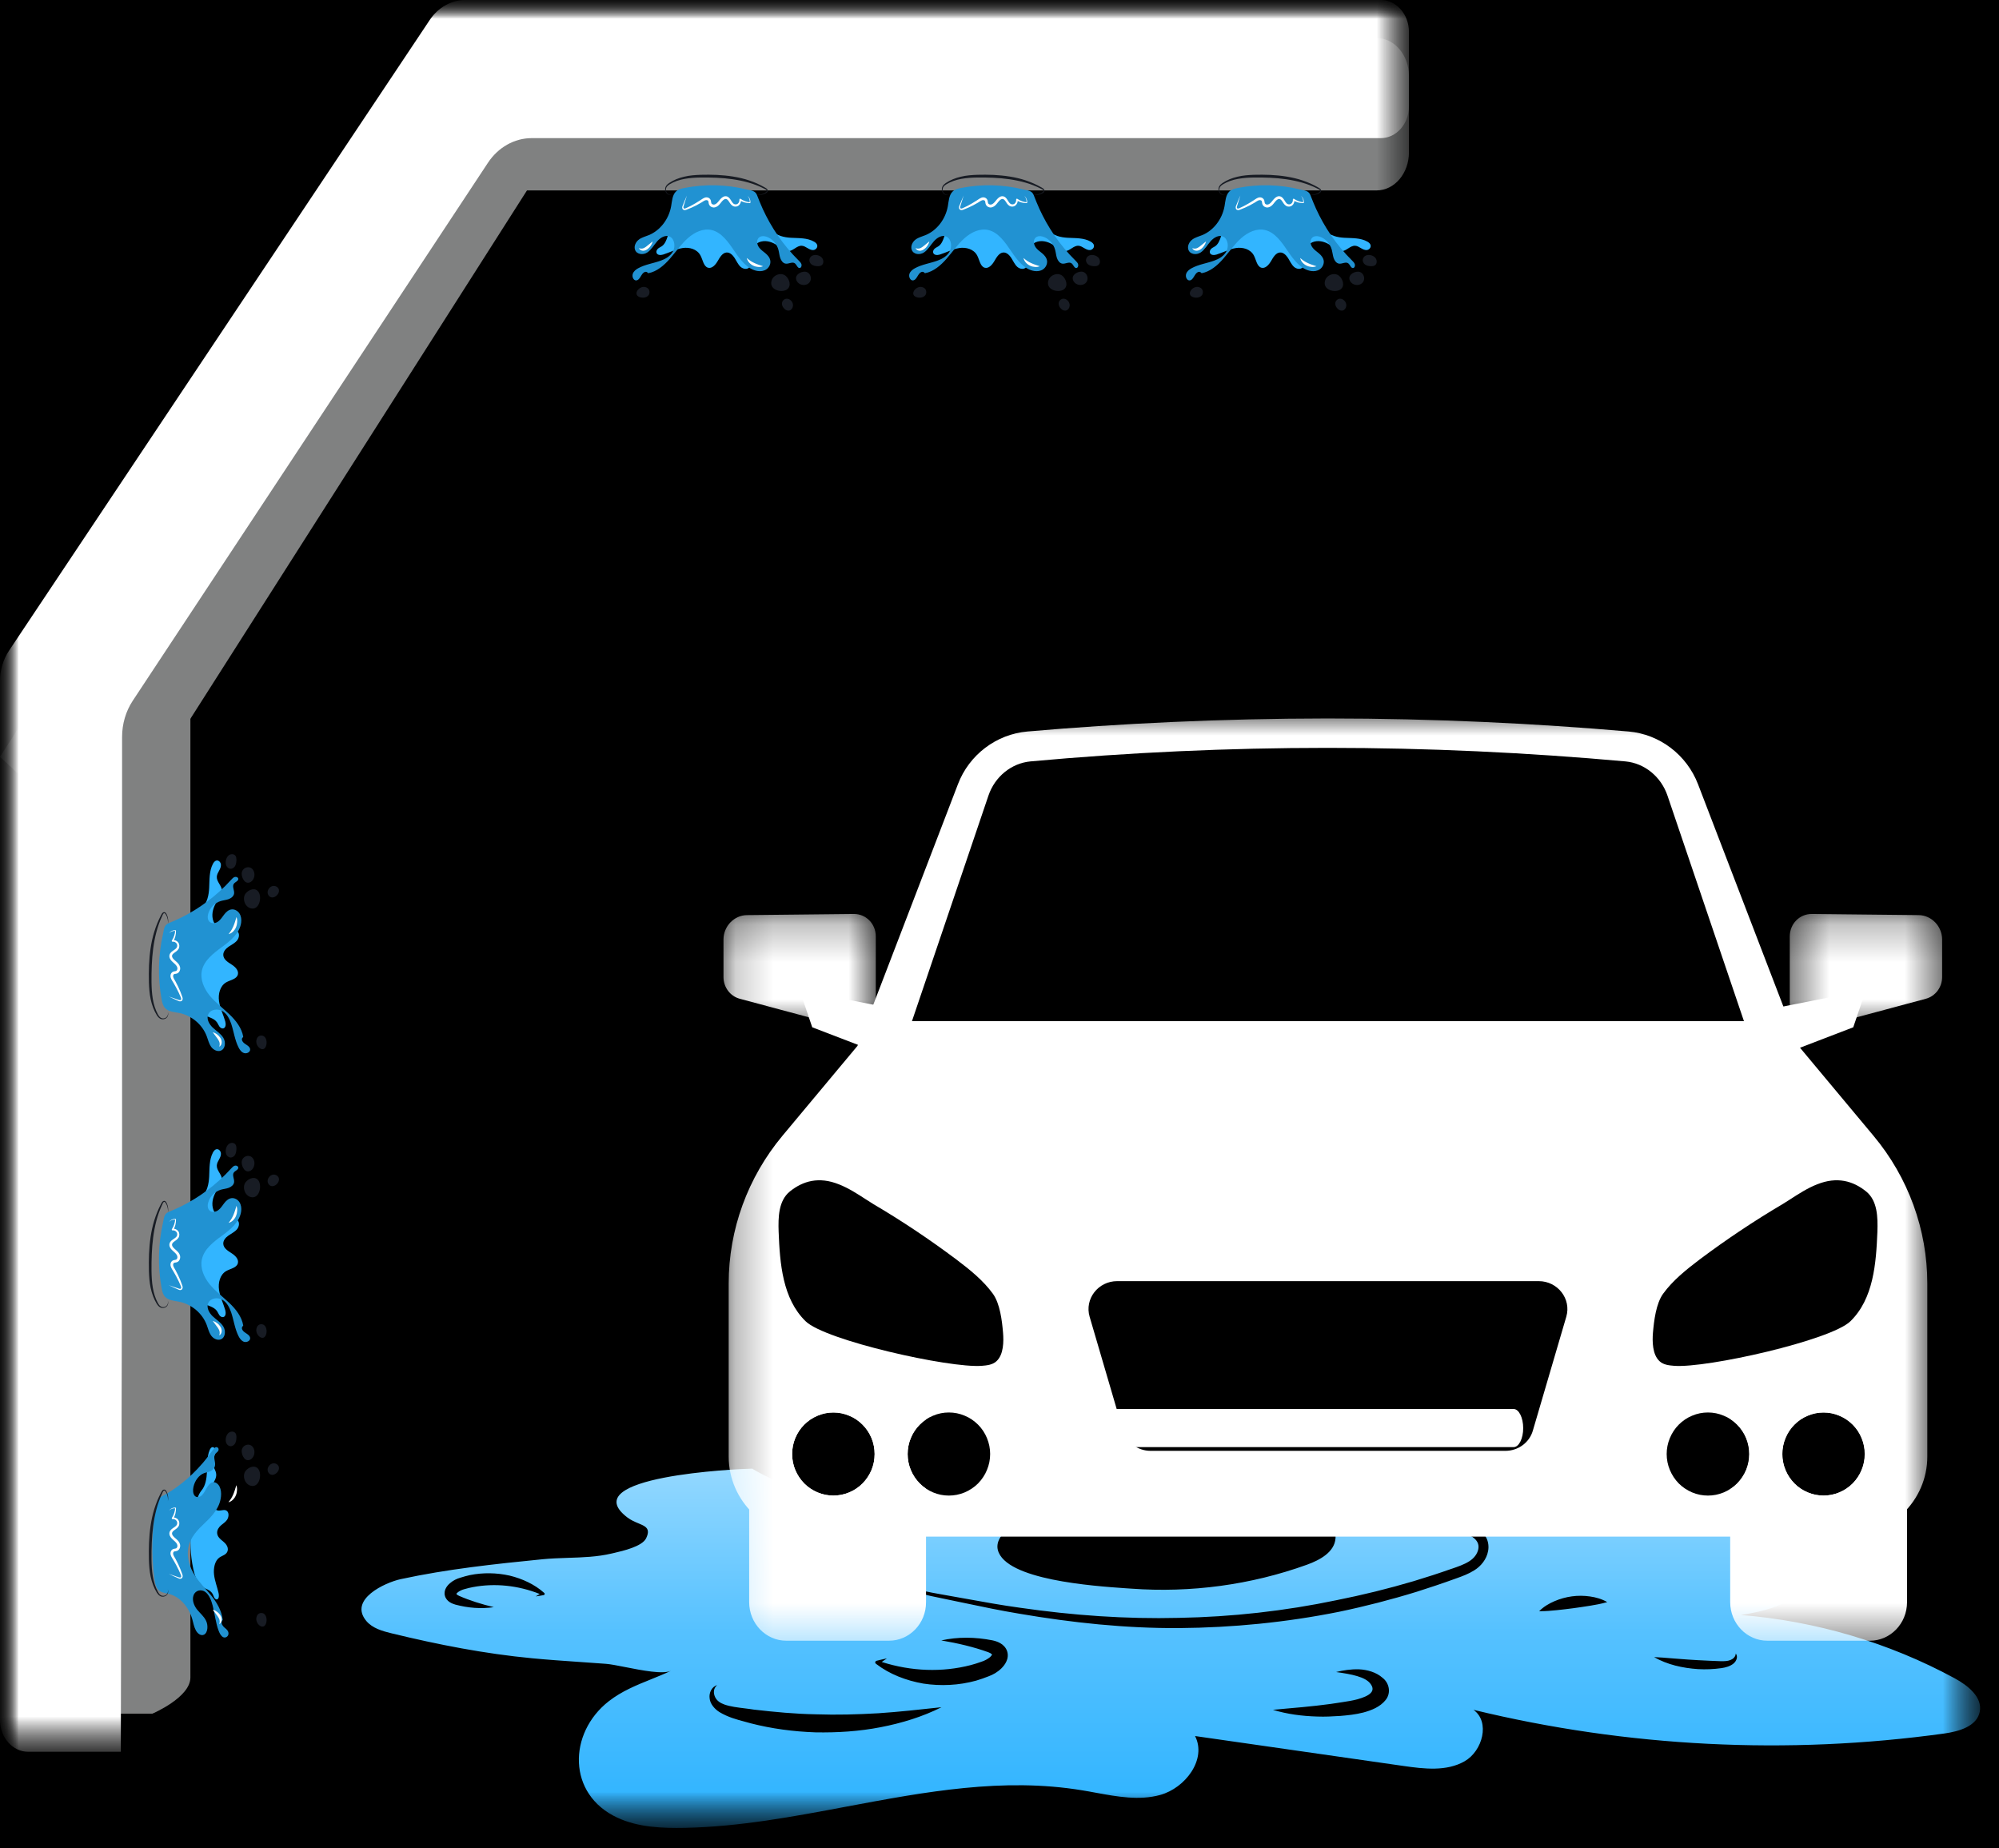 <svg width="53" height="49" viewBox="0 0 53 49" fill="none" xmlns="http://www.w3.org/2000/svg">
  <rect width="100%" height="100%" fill="black" />
<mask id="mask0_780_60" style="mask-type:luminance" maskUnits="userSpaceOnUse" x="0" y="0" width="53" height="49">
<path d="M52.5 0H0V48.462H52.5V0Z" fill="white"/>
</mask>
<g mask="url(#mask0_780_60)">
<mask id="mask1_780_60" style="mask-type:luminance" maskUnits="userSpaceOnUse" x="0" y="0" width="53" height="49">
<path d="M52.5 0H0V48.462H52.5V0Z" fill="white"/>
</mask>
<g mask="url(#mask1_780_60)">
<mask id="mask2_780_60" style="mask-type:luminance" maskUnits="userSpaceOnUse" x="0" y="0" width="38" height="47">
<path d="M37.356 0H0V46.442H37.356V0Z" fill="white"/>
</mask>
<g mask="url(#mask2_780_60)">
<path d="M4.291 17.163H2.02V44.474C2.02 45.004 2.359 45.432 2.777 45.432H3.408H4.039C4.039 45.432 5.048 45.004 5.048 44.474V31.298V18.122C5.048 17.592 4.709 17.163 4.291 17.163Z" fill="#808181"/>
<path d="M11.618 2.019L13.742 3.62C14.159 3.935 14.261 4.594 13.965 5.059L3.295 21.806C3.004 22.262 2.447 22.346 2.066 21.991L0 20.064L11.618 2.019Z" fill="#808181"/>
<path d="M37.356 4.038V2.019C37.356 1.461 36.972 1.009 36.5 1.009H12.115V5.048H36.5C36.972 5.048 37.356 4.596 37.356 4.038Z" fill="#808181"/>
<mask id="mask3_780_60" style="mask-type:luminance" maskUnits="userSpaceOnUse" x="0" y="0" width="38" height="47">
<path d="M37.356 0H0V46.442H37.356V0Z" fill="white"/>
</mask>
<g mask="url(#mask3_780_60)">
<path d="M12.335 0H36.612C37.013 0 37.356 0.369 37.356 0.848V2.815C37.356 3.294 37.013 3.662 36.612 3.662H14.098C13.636 3.662 13.206 3.908 12.936 4.317L3.518 18.58C3.335 18.858 3.237 19.193 3.237 19.536V32.072L3.203 46.442H3.202H3.201H3.2H3.199H3.198H3.197H3.196H3.195H3.194H3.193H3.192H3.192H3.191H3.19H3.189H3.188H3.187H3.186H3.185H3.184H3.183H3.182H3.181H3.18H3.179H3.178H3.177H3.176H3.175H3.174H3.173H3.172H3.171H3.17H3.169H3.168H3.166H3.165H3.164H3.163H3.162H3.161H3.16H3.159H3.158H3.157H3.155H3.154H3.153H3.152H3.151H3.15H3.149H3.147H3.146H3.145H3.144H3.143H3.142H3.14H3.139H3.138H3.137H3.136H3.134H3.133H3.132H3.131H3.129H3.128H3.127H3.126H3.124H3.123H3.122H3.12H3.119H3.118H3.117H3.115H3.114H3.113H3.111H3.11H3.109H3.107H3.106H3.104H3.103H3.102H3.1H3.099H3.098H3.096H3.095H3.093H3.092H3.09H3.089H3.088H3.086H3.085H3.083H3.082H3.08H3.079H3.078H3.076H3.075H3.073H3.072H3.07H3.069H3.067H3.066H3.065H3.063H3.062H3.06H3.059H3.058H3.056H3.055H3.053H3.052H3.051H3.049H3.048H3.046H3.045H3.044H3.042H3.041H3.039H3.038H3.037H3.035H3.034H3.032H3.031H3.03H3.028H3.027H3.026H3.024H3.023H3.021H3.02H3.019H3.017H3.016H3.015H3.013H3.012H3.011H3.009H3.008H3.007H3.005H3.004H3.003H3.001H3H2.999H2.997H2.996H2.994H2.993H2.992H2.991H2.989H2.988H2.987H2.985H2.984H2.983H2.981H2.98H2.979H2.977H2.976H2.975H2.973H2.972H2.971H2.97H2.968H2.967H2.966H2.964H2.963H2.962H2.96H2.959H2.958H2.957H2.955H2.954H2.953H2.951H2.95H2.949H2.948H2.946H2.945H2.944H2.943H2.941H2.94H2.939H2.937H2.936H2.935H2.934H2.932H2.931H2.93H2.929H2.927H2.926H2.925H2.924H2.922H2.921H2.92H2.919H2.917H2.916H2.915H2.914H2.913H2.911H2.91H2.909H2.908H2.906H2.905H2.904H2.903H2.901H2.9H2.899H2.898H2.897H2.895H2.894H2.893H2.892H2.89H2.889H2.888H2.887H2.886H2.884H2.883H2.882H2.881H2.88H2.878H2.877H2.876H2.875H2.874H2.872H2.871H2.87H2.869H2.868H2.866H2.865H2.864H2.863H2.862H2.861H2.859H2.858H2.857H2.856H2.855H2.853H2.852H2.851H2.85H2.849H2.848H2.846H2.845H2.844H2.843H2.842H2.841H2.839H2.838H2.837H2.836H2.835H2.834H2.832H2.831H2.83H2.829H2.828H2.827H2.826H2.824H2.823H2.822H2.821H2.82H2.819H2.817H2.816H2.815H2.814H2.813H2.812H2.811H2.81H2.808H2.807H2.806H2.805H2.804H2.803H2.802H2.8H2.799H2.798H2.797H2.796H2.795H2.794H2.793H2.791H2.79H2.789H2.788H2.787H2.786H2.785H2.784H2.782H2.781H2.78H2.779H2.778H2.777H2.776H2.775H2.774H2.772H2.771H2.77H2.769H2.768H2.767H2.766H2.765H2.764H2.763H2.761H2.76H2.759H2.758H2.757H2.756H2.755H2.754H2.753H2.752H2.75H2.749H2.748H2.747H2.746H2.745H2.744H2.743H2.742H2.741H2.739H2.738H2.737H2.736H2.735H2.734H2.733H2.732H2.731H2.73H2.729H2.728H2.726H2.725H2.724H2.723H2.722H2.721H2.72H2.719H2.718H2.717H2.716H2.715H2.714H2.712H2.711H2.71H2.709H2.708H2.707H2.706H2.705H2.704H2.703H2.702H2.701H2.7H2.699H2.697H2.696H2.695H2.694H2.693H2.692H2.691H2.69H2.689H2.688H2.687H2.686H2.685H2.684H2.683H2.681H2.68H2.679H2.678H2.677H2.676H2.675H2.674H2.673H2.672H2.671H2.67H2.669H2.668H2.667H2.666H2.664H2.663H2.662H2.661H2.66H2.659H2.658H2.657H2.656H2.655H2.654H2.653H2.652H2.651H2.65H2.649H2.648H2.647H2.645H2.644H2.643H2.642H2.641H2.64H2.639H2.638H2.637H2.636H2.635H2.634H2.633H2.632H2.631H2.63H2.629H2.628H2.627H2.626H2.624H2.623H2.622H2.621H2.62H2.619H2.618H2.617H2.616H2.615H2.614H2.613H2.612H2.611H2.61H2.609H2.608H2.607H2.606H2.604H2.603H2.602H2.601H2.6H2.599H2.598H2.597H2.596H2.595H2.594H2.593H2.592H2.591H2.59H2.589H2.588H2.587H2.586H2.585H2.583H2.582H2.581H2.58H2.579H2.578H2.577H2.576H2.575H2.574H2.573H2.572H2.571H2.57H2.569H2.568H2.567H2.566H2.565H2.564H2.562H2.561H2.56H2.559H2.558H2.557H2.556H2.555H2.554H2.553H2.552H2.551H2.55H2.549H2.548H2.547H2.546H2.545H2.543H2.542H2.541H2.54H2.539H2.538H2.537H2.536H2.535H2.534H2.533H2.532H2.531H2.53H2.529H2.528H2.526H2.525H2.524H2.523H2.522H2.521H2.52H2.519H2.518H2.517H2.516H2.515H2.514H2.513H2.512H2.511H2.509H2.508H2.507H2.506H2.505H2.504H2.503H2.502H2.501H2.5H2.499H2.498H2.497H2.496H2.494H2.493H0.744C0.343 46.442 0 46.074 0 45.594V18.058C0 17.766 0.084 17.482 0.239 17.25L11.393 0.531C11.618 0.194 11.968 0 12.335 0Z" fill="url(#paint0_linear_780_60)"/>
</g>
</g>
<mask id="mask4_780_60" style="mask-type:luminance" maskUnits="userSpaceOnUse" x="47" y="24" width="5" height="4">
<path d="M47.453 24.231H51.492V27.26H47.453V24.231Z" fill="white"/>
</mask>
<g mask="url(#mask4_780_60)">
<path d="M47.453 26.612V24.826C47.453 24.491 47.712 24.228 48.038 24.231L50.87 24.261C51.211 24.264 51.492 24.558 51.492 24.908V25.901C51.492 26.174 51.316 26.408 51.063 26.478L48.23 27.238C47.842 27.346 47.453 27.029 47.453 26.612Z" fill="white"/>
</g>
<path d="M46.945 26.75L49.47 26.25L49.136 27.235L46.441 28.269L46.945 26.75Z" fill="white"/>
<mask id="mask5_780_60" style="mask-type:luminance" maskUnits="userSpaceOnUse" x="19" y="24" width="5" height="4">
<path d="M19.182 24.231H23.22V27.26H19.182V24.231Z" fill="white"/>
</mask>
<g mask="url(#mask5_780_60)">
<path d="M23.22 26.612V24.826C23.22 24.491 22.961 24.228 22.637 24.231L19.805 24.261C19.462 24.264 19.182 24.558 19.182 24.908V25.901C19.182 26.174 19.357 26.408 19.611 26.478L22.445 27.238C22.832 27.346 23.22 27.029 23.22 26.612Z" fill="white"/>
</g>
<path d="M23.727 26.75L21.201 26.25L21.535 27.235L24.23 28.269L23.727 26.75Z" fill="white"/>
<path d="M40.132 38.365H29.533C29.393 38.365 29.279 38.139 29.279 37.862C29.279 37.585 29.393 37.355 29.533 37.355H40.132C40.271 37.355 40.385 37.585 40.385 37.862C40.385 38.139 40.271 38.365 40.132 38.365Z" fill="white"/>
<path d="M5.487 39.023C5.495 38.827 5.485 38.62 5.558 38.446C5.574 38.409 5.597 38.371 5.631 38.366C5.672 38.359 5.708 38.411 5.712 38.463C5.716 38.515 5.697 38.565 5.677 38.611C5.657 38.657 5.635 38.704 5.633 38.756C5.628 38.876 5.728 38.97 5.733 39.09C5.738 39.189 5.679 39.272 5.635 39.354C5.569 39.478 5.53 39.631 5.556 39.776C5.582 39.92 5.686 40.047 5.805 40.048C5.881 40.048 5.969 40.004 6.026 40.067C6.077 40.122 6.063 40.227 6.02 40.292C5.977 40.355 5.914 40.391 5.859 40.439C5.804 40.487 5.753 40.559 5.757 40.642C5.762 40.744 5.845 40.809 5.915 40.865C5.985 40.92 6.059 41.01 6.037 41.109C6.011 41.221 5.893 41.237 5.812 41.296C5.694 41.383 5.656 41.578 5.675 41.747C5.695 41.915 5.758 42.07 5.795 42.234C5.81 42.297 5.808 42.388 5.756 42.402C5.728 42.41 5.699 42.386 5.682 42.357C5.665 42.327 5.656 42.292 5.64 42.262C5.58 42.149 5.455 42.132 5.361 42.064C5.226 41.967 5.162 41.772 5.123 41.586C5.048 41.234 5.031 40.864 5.067 40.504C5.086 40.321 5.118 40.141 5.165 39.966C5.205 39.812 5.249 39.625 5.344 39.513C5.45 39.387 5.479 39.198 5.487 39.023Z" fill="#32B5FF"/>
<path d="M5.641 38.445C5.663 38.414 5.686 38.381 5.717 38.368C5.749 38.357 5.79 38.376 5.795 38.418C5.804 38.483 5.729 38.508 5.698 38.561C5.653 38.639 5.714 38.749 5.702 38.845C5.693 38.92 5.639 38.975 5.583 39.002C5.527 39.029 5.467 39.034 5.41 39.056C5.276 39.107 5.166 39.25 5.129 39.422C5.111 39.504 5.114 39.604 5.165 39.658C5.218 39.712 5.299 39.693 5.353 39.641C5.407 39.589 5.442 39.512 5.483 39.444C5.524 39.374 5.577 39.309 5.644 39.298C5.714 39.285 5.785 39.338 5.822 39.414C5.86 39.49 5.868 39.585 5.859 39.674C5.829 39.975 5.626 40.191 5.435 40.371C5.245 40.552 5.037 40.755 4.989 41.051C4.948 41.303 5.036 41.563 5.163 41.762C5.289 41.962 5.453 42.117 5.597 42.296C5.742 42.474 5.873 42.689 5.905 42.942C5.897 42.956 5.889 42.97 5.88 42.984C5.86 43.05 5.91 43.115 5.956 43.153C6.003 43.191 6.059 43.237 6.058 43.308C6.058 43.385 5.98 43.431 5.922 43.406C5.865 43.381 5.827 43.311 5.8 43.242C5.718 43.032 5.696 42.792 5.639 42.569C5.602 42.425 5.544 42.279 5.441 42.203C5.338 42.128 5.182 42.156 5.132 42.293C5.084 42.422 5.147 42.575 5.227 42.674C5.307 42.773 5.407 42.85 5.465 42.972C5.523 43.094 5.511 43.288 5.407 43.338C5.328 43.376 5.239 43.311 5.192 43.222C5.144 43.134 5.126 43.026 5.097 42.925C5 42.59 4.76 42.329 4.485 42.259C4.377 42.232 4.254 42.226 4.178 42.124C4.126 42.054 4.109 41.955 4.096 41.861C4.01 41.245 4.022 40.608 4.129 39.997C4.151 39.873 4.15 39.749 4.247 39.695C4.346 39.64 4.445 39.587 4.541 39.525C4.736 39.398 4.923 39.25 5.098 39.081C5.295 38.893 5.477 38.679 5.641 38.445Z" fill="#2192D2"/>
<path d="M6.266 39.375C6.283 39.418 6.287 39.465 6.284 39.51C6.282 39.555 6.272 39.601 6.254 39.643C6.237 39.687 6.209 39.726 6.176 39.759C6.143 39.793 6.101 39.816 6.057 39.828C6.084 39.79 6.11 39.76 6.131 39.723C6.152 39.688 6.17 39.653 6.186 39.615C6.218 39.541 6.239 39.462 6.266 39.375Z" fill="white"/>
<path d="M5.641 42.675C5.682 42.685 5.719 42.705 5.753 42.73C5.786 42.754 5.816 42.784 5.84 42.821C5.864 42.857 5.881 42.901 5.878 42.948C5.877 42.994 5.85 43.037 5.815 43.059C5.826 43.018 5.828 42.983 5.821 42.951C5.814 42.919 5.797 42.889 5.778 42.86C5.739 42.8 5.688 42.743 5.641 42.675Z" fill="white"/>
<path d="M4.451 39.797C4.459 39.722 4.445 39.647 4.413 39.581C4.404 39.565 4.395 39.548 4.385 39.535C4.374 39.522 4.36 39.515 4.349 39.518C4.324 39.526 4.311 39.568 4.296 39.6C4.233 39.736 4.184 39.877 4.146 40.02C4.071 40.307 4.036 40.604 4.024 40.901C4.017 41.049 4.016 41.198 4.017 41.347C4.019 41.496 4.027 41.645 4.051 41.79C4.075 41.935 4.119 42.078 4.19 42.207C4.208 42.239 4.229 42.269 4.257 42.288C4.285 42.307 4.322 42.313 4.356 42.305C4.428 42.291 4.473 42.207 4.447 42.135C4.463 42.169 4.463 42.211 4.448 42.247C4.434 42.283 4.4 42.312 4.362 42.323C4.323 42.336 4.278 42.333 4.242 42.311C4.206 42.29 4.181 42.257 4.159 42.225C4.079 42.095 4.027 41.949 3.995 41.8C3.963 41.651 3.953 41.499 3.948 41.349C3.944 41.198 3.945 41.048 3.951 40.898C3.965 40.597 4.002 40.294 4.092 40.005C4.137 39.86 4.193 39.719 4.263 39.585C4.273 39.568 4.28 39.552 4.291 39.534C4.302 39.518 4.316 39.498 4.342 39.492C4.369 39.486 4.392 39.505 4.403 39.521C4.415 39.538 4.422 39.555 4.43 39.573C4.46 39.644 4.467 39.723 4.451 39.797Z" fill="#181C24"/>
<path d="M7.063 43.003C7.012 43.253 6.764 43.066 6.798 42.885C6.81 42.821 6.85 42.766 6.92 42.763C7.049 42.757 7.083 42.904 7.063 43.003Z" fill="#181C24"/>
<path d="M7.279 38.795C7.333 38.801 7.383 38.842 7.394 38.894C7.423 39.023 7.234 39.174 7.132 39.06C7.037 38.954 7.143 38.779 7.279 38.795Z" fill="#181C24"/>
<path d="M6.859 38.961C6.949 39.107 6.873 39.446 6.648 39.389C6.486 39.349 6.415 39.119 6.514 38.993C6.598 38.887 6.776 38.825 6.859 38.961Z" fill="#181C24"/>
<path d="M6.704 38.363C6.743 38.413 6.754 38.482 6.742 38.545C6.731 38.601 6.701 38.657 6.651 38.688C6.504 38.779 6.404 38.59 6.408 38.464C6.414 38.314 6.607 38.238 6.704 38.363Z" fill="#181C24"/>
<path d="M6.095 37.966C6.135 37.949 6.184 37.948 6.219 37.973C6.268 38.008 6.273 38.078 6.267 38.138C6.263 38.188 6.253 38.239 6.225 38.281C6.196 38.322 6.144 38.35 6.095 38.339C5.93 38.299 5.965 38.022 6.095 37.966Z" fill="#181C24"/>
<path d="M4.483 40.05C4.519 39.996 4.588 39.962 4.657 39.97C4.662 39.971 4.666 39.975 4.666 39.98V39.981C4.669 40.078 4.645 40.178 4.594 40.264L4.573 40.232C4.63 40.222 4.691 40.246 4.726 40.294C4.761 40.344 4.765 40.41 4.735 40.463C4.704 40.516 4.654 40.542 4.618 40.57C4.579 40.598 4.557 40.628 4.561 40.661C4.564 40.694 4.593 40.729 4.627 40.761C4.66 40.792 4.704 40.823 4.737 40.868C4.753 40.892 4.767 40.918 4.774 40.949C4.78 40.979 4.778 41.011 4.766 41.041C4.755 41.07 4.733 41.099 4.7 41.114C4.665 41.128 4.637 41.126 4.622 41.131C4.598 41.136 4.583 41.174 4.593 41.21C4.603 41.248 4.632 41.29 4.656 41.333C4.704 41.42 4.745 41.511 4.783 41.602C4.801 41.648 4.819 41.693 4.835 41.741C4.842 41.766 4.851 41.796 4.832 41.828C4.823 41.843 4.806 41.853 4.79 41.855C4.773 41.857 4.759 41.854 4.746 41.85C4.651 41.811 4.565 41.769 4.475 41.726C4.568 41.756 4.663 41.793 4.754 41.822C4.776 41.826 4.795 41.822 4.801 41.809C4.808 41.797 4.804 41.775 4.796 41.754C4.778 41.71 4.758 41.665 4.737 41.621C4.696 41.533 4.648 41.449 4.6 41.365C4.576 41.323 4.545 41.285 4.527 41.228C4.518 41.2 4.517 41.166 4.528 41.135C4.538 41.105 4.567 41.073 4.602 41.063C4.634 41.055 4.658 41.056 4.669 41.05C4.681 41.044 4.692 41.031 4.698 41.015C4.711 40.982 4.702 40.945 4.677 40.91C4.653 40.876 4.616 40.848 4.578 40.812C4.559 40.794 4.54 40.775 4.524 40.751C4.508 40.729 4.494 40.7 4.491 40.667C4.488 40.635 4.499 40.602 4.517 40.576C4.535 40.551 4.558 40.533 4.579 40.518C4.621 40.489 4.662 40.465 4.683 40.433C4.704 40.402 4.704 40.356 4.683 40.323C4.663 40.29 4.619 40.269 4.579 40.274H4.578C4.566 40.275 4.555 40.267 4.554 40.255C4.553 40.25 4.555 40.245 4.557 40.242C4.607 40.164 4.639 40.074 4.645 39.98L4.654 39.991C4.594 39.979 4.526 40.001 4.483 40.05Z" fill="white"/>
<path d="M5.546 31.192C5.557 30.976 5.544 30.748 5.645 30.556C5.667 30.515 5.699 30.473 5.745 30.467C5.803 30.46 5.852 30.517 5.857 30.574C5.863 30.632 5.836 30.687 5.809 30.737C5.781 30.788 5.751 30.84 5.748 30.898C5.741 31.03 5.879 31.134 5.887 31.267C5.893 31.375 5.812 31.467 5.751 31.557C5.66 31.694 5.606 31.862 5.642 32.022C5.678 32.181 5.821 32.322 5.986 32.322C6.091 32.322 6.213 32.274 6.291 32.343C6.361 32.404 6.342 32.52 6.283 32.59C6.223 32.661 6.136 32.701 6.06 32.754C5.985 32.806 5.914 32.885 5.92 32.977C5.926 33.09 6.04 33.161 6.137 33.223C6.234 33.284 6.337 33.383 6.306 33.493C6.27 33.615 6.107 33.634 5.996 33.698C5.832 33.794 5.78 34.009 5.807 34.195C5.833 34.381 5.92 34.552 5.972 34.733C5.992 34.802 5.99 34.902 5.919 34.918C5.879 34.926 5.84 34.9 5.816 34.868C5.793 34.835 5.779 34.797 5.757 34.763C5.675 34.639 5.502 34.619 5.372 34.545C5.187 34.438 5.098 34.223 5.044 34.018C4.941 33.63 4.916 33.222 4.967 32.824C4.993 32.623 5.037 32.424 5.101 32.231C5.157 32.061 5.217 31.855 5.349 31.732C5.496 31.594 5.536 31.384 5.546 31.192Z" fill="#32B5FF"/>
<path d="M6.132 30.975C6.158 30.946 6.186 30.916 6.224 30.904C6.261 30.893 6.311 30.912 6.317 30.95C6.327 31.011 6.238 31.034 6.201 31.083C6.147 31.155 6.22 31.257 6.206 31.346C6.195 31.416 6.13 31.466 6.063 31.491C5.996 31.516 5.924 31.521 5.855 31.541C5.695 31.589 5.564 31.721 5.52 31.88C5.498 31.956 5.501 32.049 5.563 32.099C5.626 32.15 5.723 32.131 5.787 32.083C5.852 32.035 5.894 31.964 5.943 31.9C5.992 31.837 6.056 31.776 6.136 31.765C6.22 31.754 6.304 31.802 6.349 31.873C6.394 31.944 6.405 32.032 6.394 32.114C6.357 32.393 6.114 32.593 5.886 32.76C5.658 32.927 5.41 33.115 5.352 33.39C5.303 33.623 5.408 33.864 5.56 34.049C5.711 34.234 5.907 34.378 6.08 34.543C6.253 34.708 6.41 34.907 6.449 35.142C6.439 35.155 6.429 35.168 6.419 35.181C6.395 35.242 6.454 35.303 6.51 35.337C6.566 35.373 6.633 35.416 6.632 35.481C6.631 35.553 6.538 35.595 6.469 35.573C6.4 35.549 6.355 35.484 6.323 35.42C6.225 35.225 6.199 35.003 6.13 34.797C6.085 34.663 6.016 34.528 5.893 34.458C5.769 34.387 5.583 34.414 5.523 34.541C5.466 34.66 5.541 34.802 5.636 34.894C5.732 34.986 5.853 35.056 5.922 35.17C5.991 35.282 5.977 35.463 5.852 35.509C5.758 35.544 5.651 35.484 5.594 35.402C5.538 35.32 5.516 35.219 5.481 35.127C5.365 34.816 5.077 34.574 4.748 34.51C4.619 34.484 4.472 34.479 4.381 34.384C4.319 34.32 4.298 34.228 4.283 34.141C4.18 33.57 4.194 32.979 4.322 32.413C4.348 32.299 4.348 32.184 4.464 32.134C4.582 32.083 4.7 32.033 4.816 31.976C5.05 31.858 5.273 31.721 5.483 31.565C5.718 31.39 5.936 31.192 6.132 30.975Z" fill="#2192D2"/>
<path d="M6.27 31.968C6.287 32.011 6.291 32.057 6.288 32.102C6.286 32.148 6.276 32.193 6.258 32.236C6.241 32.279 6.213 32.318 6.18 32.351C6.147 32.385 6.105 32.408 6.061 32.421C6.088 32.383 6.114 32.352 6.135 32.316C6.156 32.281 6.174 32.245 6.19 32.208C6.222 32.133 6.243 32.054 6.27 31.968Z" fill="white"/>
<path d="M5.641 35.021C5.682 35.031 5.719 35.051 5.753 35.075C5.786 35.1 5.816 35.13 5.84 35.166C5.864 35.202 5.881 35.246 5.878 35.293C5.877 35.34 5.85 35.383 5.815 35.405C5.826 35.364 5.828 35.329 5.821 35.297C5.814 35.265 5.797 35.235 5.778 35.205C5.739 35.145 5.688 35.089 5.641 35.021Z" fill="white"/>
<path d="M4.451 32.142C4.459 32.068 4.445 31.992 4.413 31.927C4.404 31.911 4.395 31.894 4.385 31.881C4.374 31.867 4.36 31.86 4.349 31.864C4.324 31.872 4.311 31.913 4.296 31.946C4.233 32.081 4.184 32.222 4.146 32.365C4.071 32.653 4.036 32.949 4.024 33.246C4.017 33.395 4.016 33.544 4.017 33.693C4.019 33.842 4.027 33.99 4.051 34.135C4.075 34.281 4.119 34.423 4.19 34.553C4.208 34.584 4.229 34.614 4.257 34.633C4.285 34.653 4.322 34.659 4.356 34.651C4.428 34.637 4.473 34.553 4.447 34.481C4.463 34.515 4.463 34.556 4.448 34.592C4.434 34.629 4.4 34.658 4.362 34.669C4.323 34.681 4.278 34.678 4.242 34.656C4.206 34.635 4.181 34.603 4.159 34.571C4.079 34.44 4.027 34.294 3.995 34.146C3.963 33.997 3.953 33.845 3.948 33.694C3.944 33.544 3.945 33.394 3.951 33.243C3.965 32.943 4.002 32.64 4.092 32.35C4.137 32.206 4.193 32.065 4.263 31.931C4.273 31.914 4.28 31.898 4.291 31.88C4.302 31.864 4.316 31.844 4.342 31.838C4.369 31.831 4.392 31.85 4.403 31.867C4.415 31.884 4.422 31.901 4.43 31.919C4.46 31.99 4.467 32.069 4.451 32.142Z" fill="#181C24"/>
<path d="M7.063 35.347C7.012 35.597 6.764 35.411 6.798 35.229C6.81 35.166 6.85 35.11 6.92 35.107C7.049 35.102 7.083 35.249 7.063 35.347Z" fill="#181C24"/>
<path d="M7.279 31.141C7.333 31.148 7.383 31.188 7.394 31.24C7.423 31.369 7.234 31.521 7.132 31.406C7.037 31.3 7.143 31.125 7.279 31.141Z" fill="#181C24"/>
<path d="M6.859 31.308C6.949 31.454 6.873 31.793 6.648 31.736C6.486 31.695 6.415 31.466 6.514 31.34C6.598 31.233 6.776 31.172 6.859 31.308Z" fill="#181C24"/>
<path d="M6.704 30.707C6.743 30.757 6.754 30.826 6.742 30.888C6.731 30.946 6.701 31.001 6.651 31.032C6.504 31.123 6.404 30.934 6.408 30.808C6.414 30.658 6.607 30.582 6.704 30.707Z" fill="#181C24"/>
<path d="M6.095 30.312C6.135 30.294 6.184 30.294 6.219 30.319C6.268 30.355 6.273 30.424 6.267 30.484C6.263 30.534 6.253 30.585 6.225 30.627C6.196 30.668 6.144 30.697 6.095 30.685C5.93 30.645 5.965 30.369 6.095 30.312Z" fill="#181C24"/>
<path d="M4.483 32.396C4.519 32.342 4.588 32.308 4.657 32.316C4.662 32.317 4.666 32.321 4.666 32.326V32.327C4.669 32.424 4.645 32.523 4.594 32.609L4.573 32.577C4.63 32.567 4.691 32.592 4.726 32.64C4.761 32.689 4.765 32.755 4.735 32.809C4.704 32.862 4.654 32.888 4.618 32.916C4.579 32.944 4.557 32.974 4.561 33.007C4.564 33.04 4.593 33.075 4.627 33.106C4.66 33.138 4.704 33.169 4.737 33.214C4.753 33.237 4.767 33.264 4.774 33.294C4.78 33.325 4.778 33.357 4.766 33.386C4.755 33.416 4.733 33.445 4.7 33.46C4.665 33.474 4.637 33.471 4.622 33.477C4.598 33.481 4.583 33.52 4.593 33.556C4.603 33.593 4.632 33.636 4.656 33.679C4.704 33.766 4.745 33.856 4.783 33.947C4.801 33.994 4.819 34.039 4.835 34.087C4.842 34.111 4.851 34.142 4.832 34.174C4.823 34.189 4.806 34.199 4.79 34.201C4.773 34.203 4.759 34.2 4.746 34.196C4.651 34.156 4.565 34.115 4.475 34.072C4.568 34.102 4.663 34.139 4.754 34.167C4.776 34.172 4.795 34.168 4.801 34.155C4.808 34.143 4.804 34.12 4.796 34.1C4.778 34.056 4.758 34.011 4.737 33.967C4.696 33.879 4.648 33.794 4.6 33.711C4.576 33.668 4.545 33.631 4.527 33.574C4.518 33.546 4.517 33.511 4.528 33.481C4.538 33.45 4.567 33.419 4.602 33.409C4.634 33.401 4.658 33.402 4.669 33.395C4.681 33.389 4.692 33.377 4.698 33.361C4.711 33.327 4.702 33.291 4.677 33.256C4.653 33.221 4.616 33.193 4.578 33.157C4.559 33.14 4.54 33.12 4.524 33.097C4.508 33.074 4.494 33.046 4.491 33.013C4.488 32.98 4.499 32.947 4.517 32.922C4.535 32.896 4.558 32.879 4.579 32.864C4.621 32.835 4.662 32.811 4.683 32.779C4.704 32.748 4.704 32.701 4.683 32.669C4.663 32.636 4.619 32.615 4.579 32.619L4.578 32.62C4.566 32.621 4.555 32.613 4.554 32.601C4.553 32.596 4.555 32.591 4.557 32.587C4.607 32.51 4.639 32.42 4.645 32.326L4.654 32.337C4.594 32.324 4.526 32.347 4.483 32.396Z" fill="white"/>
<path d="M5.546 23.538C5.557 23.322 5.544 23.094 5.645 22.902C5.667 22.861 5.699 22.819 5.745 22.813C5.803 22.806 5.852 22.863 5.857 22.92C5.863 22.978 5.836 23.033 5.809 23.083C5.781 23.134 5.751 23.186 5.748 23.244C5.741 23.376 5.879 23.48 5.887 23.613C5.893 23.721 5.812 23.812 5.751 23.903C5.66 24.039 5.606 24.208 5.642 24.368C5.678 24.527 5.821 24.668 5.986 24.668C6.091 24.668 6.213 24.62 6.291 24.689C6.361 24.749 6.342 24.866 6.283 24.936C6.223 25.007 6.136 25.047 6.06 25.099C5.985 25.152 5.914 25.231 5.92 25.322C5.926 25.436 6.04 25.508 6.137 25.569C6.234 25.63 6.337 25.729 6.306 25.839C6.27 25.961 6.107 25.98 5.996 26.044C5.832 26.14 5.78 26.355 5.807 26.541C5.833 26.727 5.92 26.898 5.972 27.078C5.992 27.148 5.99 27.248 5.919 27.264C5.879 27.272 5.84 27.246 5.816 27.213C5.793 27.181 5.779 27.142 5.757 27.109C5.675 26.985 5.502 26.965 5.372 26.891C5.187 26.784 5.098 26.569 5.044 26.364C4.941 25.976 4.916 25.568 4.967 25.17C4.993 24.969 5.037 24.77 5.101 24.577C5.157 24.407 5.217 24.201 5.349 24.078C5.496 23.94 5.536 23.73 5.546 23.538Z" fill="#32B5FF"/>
<path d="M6.132 23.321C6.158 23.292 6.186 23.261 6.224 23.25C6.261 23.239 6.311 23.257 6.317 23.295C6.327 23.356 6.238 23.379 6.201 23.428C6.147 23.501 6.22 23.603 6.206 23.692C6.195 23.761 6.13 23.812 6.063 23.837C5.996 23.861 5.924 23.867 5.855 23.887C5.695 23.934 5.564 24.067 5.52 24.226C5.498 24.302 5.501 24.395 5.563 24.444C5.626 24.495 5.723 24.477 5.787 24.428C5.852 24.38 5.894 24.309 5.943 24.246C5.992 24.182 6.056 24.121 6.136 24.11C6.22 24.099 6.304 24.148 6.349 24.218C6.394 24.289 6.405 24.377 6.394 24.46C6.357 24.738 6.114 24.939 5.886 25.106C5.658 25.273 5.41 25.461 5.352 25.735C5.303 25.968 5.408 26.209 5.56 26.395C5.711 26.579 5.907 26.723 6.08 26.889C6.253 27.054 6.41 27.253 6.449 27.488C6.439 27.501 6.429 27.513 6.419 27.526C6.395 27.587 6.454 27.648 6.51 27.683C6.566 27.718 6.633 27.761 6.632 27.826C6.631 27.898 6.538 27.941 6.469 27.918C6.4 27.895 6.355 27.83 6.323 27.765C6.225 27.571 6.199 27.349 6.13 27.142C6.085 27.009 6.016 26.873 5.893 26.803C5.769 26.733 5.583 26.759 5.523 26.886C5.466 27.006 5.541 27.147 5.636 27.239C5.732 27.331 5.853 27.402 5.922 27.515C5.991 27.628 5.977 27.808 5.852 27.855C5.758 27.89 5.651 27.829 5.594 27.747C5.538 27.665 5.516 27.565 5.481 27.472C5.365 27.161 5.077 26.919 4.748 26.855C4.619 26.83 4.472 26.824 4.381 26.73C4.319 26.665 4.298 26.573 4.283 26.486C4.18 25.915 4.194 25.325 4.322 24.759C4.348 24.644 4.348 24.529 4.464 24.479C4.582 24.428 4.7 24.379 4.816 24.321C5.05 24.204 5.273 24.066 5.483 23.91C5.718 23.736 5.936 23.538 6.132 23.321Z" fill="#2192D2"/>
<path d="M6.27 24.312C6.287 24.355 6.291 24.401 6.288 24.447C6.286 24.492 6.276 24.538 6.258 24.58C6.241 24.624 6.213 24.663 6.18 24.696C6.147 24.73 6.105 24.753 6.061 24.766C6.088 24.728 6.114 24.696 6.135 24.66C6.156 24.625 6.174 24.59 6.19 24.552C6.222 24.478 6.243 24.399 6.27 24.312Z" fill="white"/>
<path d="M5.641 27.367C5.682 27.377 5.719 27.397 5.753 27.421C5.786 27.446 5.816 27.476 5.84 27.512C5.864 27.548 5.881 27.592 5.878 27.639C5.877 27.686 5.85 27.729 5.815 27.751C5.826 27.709 5.828 27.675 5.821 27.643C5.814 27.611 5.797 27.581 5.778 27.551C5.739 27.491 5.688 27.435 5.641 27.367Z" fill="white"/>
<path d="M4.451 24.488C4.459 24.414 4.445 24.338 4.413 24.273C4.404 24.257 4.395 24.24 4.385 24.227C4.374 24.214 4.36 24.206 4.349 24.21C4.324 24.218 4.311 24.259 4.296 24.292C4.233 24.427 4.184 24.568 4.146 24.712C4.071 24.999 4.036 25.295 4.024 25.592C4.017 25.741 4.016 25.89 4.017 26.039C4.019 26.188 4.027 26.336 4.051 26.482C4.075 26.627 4.119 26.77 4.19 26.899C4.208 26.93 4.229 26.96 4.257 26.979C4.285 26.999 4.322 27.005 4.356 26.997C4.428 26.983 4.473 26.899 4.447 26.827C4.463 26.861 4.463 26.903 4.448 26.939C4.434 26.975 4.4 27.004 4.362 27.015C4.323 27.027 4.278 27.024 4.242 27.003C4.206 26.982 4.181 26.949 4.159 26.917C4.079 26.787 4.027 26.641 3.995 26.492C3.963 26.343 3.953 26.191 3.948 26.041C3.944 25.89 3.945 25.74 3.951 25.589C3.965 25.289 4.002 24.986 4.092 24.697C4.137 24.552 4.193 24.411 4.263 24.277C4.273 24.26 4.28 24.244 4.291 24.226C4.302 24.21 4.316 24.19 4.342 24.184C4.369 24.178 4.392 24.197 4.403 24.213C4.415 24.23 4.422 24.247 4.43 24.265C4.46 24.336 4.467 24.415 4.451 24.488Z" fill="#181C24"/>
<path d="M7.063 27.695C7.012 27.944 6.764 27.758 6.798 27.576C6.81 27.513 6.85 27.457 6.92 27.454C7.049 27.449 7.083 27.596 7.063 27.695Z" fill="#181C24"/>
<path d="M7.279 23.488C7.333 23.494 7.383 23.534 7.394 23.586C7.423 23.715 7.234 23.867 7.132 23.752C7.037 23.647 7.143 23.471 7.279 23.488Z" fill="#181C24"/>
<path d="M6.859 23.654C6.949 23.799 6.873 24.138 6.648 24.081C6.486 24.041 6.415 23.811 6.514 23.685C6.598 23.579 6.776 23.517 6.859 23.654Z" fill="#181C24"/>
<path d="M6.704 23.054C6.743 23.105 6.754 23.173 6.742 23.236C6.731 23.293 6.701 23.348 6.651 23.379C6.504 23.47 6.404 23.281 6.408 23.156C6.414 23.006 6.607 22.929 6.704 23.054Z" fill="#181C24"/>
<path d="M6.095 22.657C6.135 22.64 6.184 22.64 6.219 22.665C6.268 22.7 6.273 22.77 6.267 22.83C6.263 22.88 6.253 22.931 6.225 22.972C6.196 23.013 6.144 23.042 6.095 23.03C5.93 22.991 5.965 22.714 6.095 22.657Z" fill="#181C24"/>
<path d="M4.483 24.743C4.519 24.688 4.588 24.655 4.657 24.663C4.662 24.663 4.666 24.667 4.666 24.672V24.673C4.669 24.771 4.645 24.87 4.594 24.956L4.573 24.924C4.63 24.914 4.691 24.939 4.726 24.987C4.761 25.036 4.765 25.102 4.735 25.156C4.704 25.209 4.654 25.234 4.618 25.263C4.579 25.29 4.557 25.32 4.561 25.354C4.564 25.386 4.593 25.422 4.627 25.453C4.66 25.484 4.704 25.515 4.737 25.561C4.753 25.584 4.767 25.61 4.774 25.641C4.78 25.672 4.778 25.703 4.766 25.733C4.755 25.762 4.733 25.791 4.7 25.806C4.665 25.821 4.637 25.818 4.622 25.823C4.598 25.828 4.583 25.867 4.593 25.902C4.603 25.94 4.632 25.982 4.656 26.026C4.704 26.112 4.745 26.203 4.783 26.294C4.801 26.34 4.819 26.386 4.835 26.433C4.842 26.458 4.851 26.489 4.832 26.521C4.823 26.535 4.806 26.545 4.79 26.547C4.773 26.549 4.759 26.547 4.746 26.543C4.651 26.503 4.565 26.462 4.475 26.419C4.568 26.448 4.663 26.485 4.754 26.514C4.776 26.519 4.795 26.514 4.801 26.502C4.808 26.49 4.804 26.467 4.796 26.447C4.778 26.402 4.758 26.357 4.737 26.314C4.696 26.226 4.648 26.141 4.6 26.057C4.576 26.015 4.545 25.978 4.527 25.92C4.518 25.892 4.517 25.858 4.528 25.828C4.538 25.797 4.567 25.765 4.602 25.756C4.634 25.747 4.658 25.748 4.669 25.742C4.681 25.736 4.692 25.724 4.698 25.707C4.711 25.674 4.702 25.637 4.677 25.603C4.653 25.568 4.616 25.54 4.578 25.504C4.559 25.486 4.54 25.467 4.524 25.444C4.508 25.421 4.494 25.392 4.491 25.36C4.488 25.327 4.499 25.294 4.517 25.269C4.535 25.243 4.558 25.226 4.579 25.211C4.621 25.181 4.662 25.157 4.683 25.125C4.704 25.095 4.704 25.048 4.683 25.016C4.663 24.983 4.619 24.961 4.579 24.966L4.578 24.966C4.566 24.968 4.555 24.959 4.554 24.948C4.553 24.943 4.555 24.938 4.557 24.934C4.607 24.857 4.639 24.766 4.645 24.673L4.654 24.683C4.594 24.671 4.526 24.694 4.483 24.743Z" fill="white"/>
<path d="M20.974 6.304C21.181 6.316 21.4 6.302 21.584 6.407C21.624 6.43 21.664 6.463 21.669 6.512C21.676 6.572 21.621 6.624 21.566 6.629C21.512 6.634 21.459 6.607 21.411 6.578C21.362 6.549 21.312 6.518 21.257 6.515C21.13 6.508 21.03 6.652 20.903 6.659C20.799 6.666 20.711 6.581 20.625 6.518C20.494 6.423 20.332 6.366 20.179 6.404C20.027 6.442 19.892 6.591 19.891 6.763C19.891 6.873 19.938 7 19.872 7.082C19.814 7.154 19.702 7.134 19.634 7.073C19.567 7.011 19.529 6.92 19.478 6.841C19.427 6.762 19.352 6.688 19.264 6.694C19.156 6.701 19.087 6.82 19.028 6.921C18.97 7.022 18.875 7.129 18.77 7.097C18.652 7.06 18.635 6.889 18.572 6.773C18.481 6.602 18.274 6.548 18.096 6.576C17.918 6.604 17.754 6.695 17.581 6.749C17.514 6.77 17.419 6.767 17.404 6.693C17.396 6.652 17.421 6.611 17.452 6.586C17.483 6.561 17.52 6.548 17.552 6.525C17.671 6.439 17.69 6.258 17.761 6.122C17.863 5.929 18.07 5.837 18.266 5.78C18.638 5.672 19.029 5.647 19.41 5.7C19.603 5.727 19.794 5.773 19.979 5.84C20.141 5.899 20.339 5.961 20.457 6.098C20.59 6.252 20.79 6.294 20.974 6.304Z" fill="#32B5FF"/>
<path d="M21.181 6.912C21.209 6.94 21.238 6.969 21.25 7.008C21.26 7.047 21.243 7.099 21.206 7.105C21.148 7.116 21.125 7.023 21.078 6.984C21.009 6.928 20.912 7.004 20.826 6.989C20.759 6.977 20.711 6.911 20.687 6.841C20.663 6.771 20.658 6.695 20.639 6.624C20.594 6.457 20.466 6.32 20.314 6.273C20.241 6.251 20.152 6.254 20.104 6.318C20.056 6.384 20.073 6.485 20.12 6.553C20.166 6.62 20.234 6.664 20.295 6.715C20.356 6.766 20.414 6.833 20.424 6.916C20.436 7.004 20.389 7.092 20.321 7.139C20.253 7.186 20.169 7.197 20.09 7.185C19.823 7.147 19.631 6.894 19.471 6.656C19.311 6.418 19.13 6.159 18.867 6.098C18.644 6.047 18.413 6.157 18.236 6.315C18.058 6.473 17.92 6.677 17.762 6.858C17.604 7.039 17.413 7.202 17.188 7.243C17.175 7.232 17.163 7.222 17.151 7.212C17.092 7.186 17.034 7.248 17.001 7.306C16.967 7.365 16.926 7.435 16.863 7.434C16.794 7.433 16.753 7.336 16.776 7.264C16.798 7.192 16.86 7.145 16.921 7.111C17.108 7.009 17.321 6.982 17.519 6.91C17.647 6.864 17.777 6.791 17.844 6.663C17.911 6.534 17.886 6.34 17.764 6.276C17.65 6.217 17.514 6.295 17.426 6.395C17.338 6.495 17.27 6.621 17.162 6.693C17.053 6.765 16.881 6.75 16.836 6.62C16.802 6.522 16.86 6.41 16.939 6.351C17.018 6.292 17.114 6.27 17.203 6.233C17.5 6.112 17.733 5.812 17.794 5.469C17.818 5.333 17.824 5.18 17.914 5.085C17.976 5.021 18.064 4.999 18.148 4.983C18.695 4.876 19.261 4.89 19.803 5.024C19.913 5.051 20.023 5.051 20.071 5.172C20.12 5.295 20.167 5.419 20.223 5.539C20.335 5.783 20.467 6.016 20.616 6.235C20.784 6.48 20.973 6.708 21.181 6.912Z" fill="#2192D2"/>
<path d="M20.231 7.058C20.19 7.076 20.146 7.08 20.103 7.077C20.06 7.074 20.016 7.064 19.976 7.045C19.934 7.027 19.897 6.998 19.865 6.964C19.833 6.93 19.811 6.885 19.799 6.84C19.835 6.868 19.865 6.896 19.899 6.917C19.933 6.939 19.966 6.958 20.003 6.974C20.073 7.008 20.148 7.03 20.231 7.058Z" fill="white"/>
<path d="M17.304 6.399C17.295 6.442 17.276 6.481 17.252 6.516C17.229 6.551 17.2 6.582 17.165 6.607C17.131 6.631 17.089 6.65 17.044 6.647C16.999 6.645 16.959 6.618 16.938 6.581C16.977 6.592 17.01 6.595 17.041 6.587C17.071 6.58 17.1 6.562 17.128 6.542C17.185 6.502 17.239 6.449 17.304 6.399Z" fill="white"/>
<path d="M20.063 5.159C20.135 5.167 20.207 5.153 20.27 5.119C20.285 5.11 20.301 5.101 20.314 5.09C20.327 5.078 20.334 5.064 20.33 5.052C20.322 5.026 20.283 5.013 20.252 4.997C20.122 4.932 19.987 4.88 19.849 4.841C19.574 4.763 19.29 4.726 19.005 4.713C18.863 4.706 18.72 4.705 18.577 4.706C18.434 4.708 18.293 4.717 18.153 4.742C18.014 4.767 17.877 4.812 17.753 4.887C17.723 4.905 17.694 4.927 17.676 4.957C17.657 4.986 17.651 5.024 17.659 5.06C17.672 5.134 17.753 5.182 17.822 5.154C17.789 5.171 17.75 5.172 17.715 5.156C17.68 5.141 17.653 5.106 17.642 5.066C17.63 5.026 17.633 4.979 17.654 4.941C17.674 4.903 17.705 4.877 17.736 4.855C17.861 4.77 18 4.717 18.143 4.684C18.286 4.649 18.432 4.64 18.576 4.634C18.72 4.63 18.864 4.631 19.008 4.637C19.297 4.652 19.587 4.691 19.864 4.784C20.003 4.831 20.138 4.89 20.266 4.963C20.282 4.973 20.298 4.981 20.315 4.992C20.33 5.004 20.349 5.018 20.355 5.045C20.361 5.074 20.343 5.098 20.328 5.109C20.311 5.122 20.294 5.129 20.277 5.137C20.21 5.168 20.134 5.176 20.063 5.159Z" fill="#181C24"/>
<path d="M16.991 7.886C16.752 7.833 16.93 7.574 17.103 7.609C17.164 7.622 17.217 7.664 17.22 7.737C17.225 7.872 17.085 7.907 16.991 7.886Z" fill="#181C24"/>
<path d="M21.024 8.112C21.018 8.168 20.979 8.22 20.93 8.232C20.806 8.263 20.662 8.065 20.771 7.957C20.872 7.858 21.039 7.969 21.024 8.112Z" fill="#181C24"/>
<path d="M20.862 7.676C20.723 7.769 20.399 7.691 20.453 7.455C20.492 7.285 20.712 7.211 20.832 7.314C20.933 7.402 20.992 7.588 20.862 7.676Z" fill="#181C24"/>
<path d="M21.439 7.511C21.391 7.552 21.325 7.564 21.265 7.551C21.211 7.54 21.158 7.508 21.128 7.456C21.041 7.301 21.222 7.197 21.342 7.202C21.485 7.208 21.558 7.41 21.439 7.511Z" fill="#181C24"/>
<path d="M21.818 6.876C21.834 6.917 21.835 6.969 21.811 7.005C21.777 7.056 21.71 7.061 21.653 7.056C21.606 7.051 21.557 7.041 21.517 7.011C21.478 6.982 21.45 6.927 21.461 6.876C21.5 6.703 21.764 6.74 21.818 6.876Z" fill="#181C24"/>
<path d="M19.818 5.194C19.87 5.231 19.902 5.303 19.895 5.376C19.895 5.381 19.89 5.385 19.886 5.385H19.885C19.792 5.387 19.696 5.362 19.614 5.31L19.645 5.287C19.654 5.347 19.631 5.411 19.584 5.448C19.537 5.484 19.474 5.488 19.423 5.456C19.372 5.424 19.347 5.372 19.32 5.334C19.294 5.294 19.265 5.271 19.233 5.275C19.201 5.278 19.167 5.309 19.137 5.344C19.107 5.379 19.078 5.424 19.034 5.459C19.012 5.476 18.986 5.49 18.957 5.497C18.928 5.504 18.897 5.501 18.869 5.489C18.841 5.477 18.813 5.454 18.799 5.42C18.785 5.384 18.788 5.355 18.782 5.339C18.778 5.314 18.741 5.298 18.706 5.308C18.671 5.318 18.63 5.349 18.588 5.374C18.505 5.425 18.419 5.467 18.331 5.507C18.287 5.526 18.243 5.544 18.198 5.561C18.174 5.568 18.145 5.578 18.114 5.558C18.1 5.549 18.09 5.531 18.088 5.514C18.087 5.497 18.089 5.482 18.093 5.468C18.131 5.369 18.171 5.279 18.212 5.185C18.183 5.282 18.148 5.382 18.121 5.476C18.116 5.5 18.12 5.519 18.132 5.525C18.144 5.533 18.166 5.528 18.185 5.52C18.227 5.502 18.271 5.48 18.313 5.459C18.397 5.416 18.478 5.366 18.558 5.315C18.599 5.291 18.634 5.258 18.689 5.239C18.716 5.23 18.749 5.229 18.778 5.241C18.808 5.251 18.838 5.281 18.847 5.318C18.855 5.352 18.855 5.376 18.86 5.388C18.866 5.401 18.878 5.412 18.894 5.418C18.925 5.432 18.961 5.422 18.994 5.396C19.027 5.371 19.054 5.332 19.088 5.292C19.105 5.273 19.124 5.253 19.146 5.236C19.168 5.22 19.196 5.205 19.227 5.202C19.258 5.199 19.29 5.211 19.314 5.229C19.339 5.248 19.355 5.272 19.37 5.294C19.398 5.338 19.421 5.38 19.451 5.402C19.481 5.424 19.526 5.425 19.557 5.403C19.588 5.382 19.609 5.336 19.604 5.294V5.293C19.603 5.28 19.61 5.269 19.622 5.268C19.627 5.267 19.631 5.268 19.635 5.271C19.709 5.323 19.796 5.356 19.885 5.363L19.875 5.372C19.887 5.31 19.865 5.238 19.818 5.194Z" fill="white"/>
<path d="M28.31 6.304C28.517 6.316 28.736 6.302 28.92 6.407C28.959 6.43 29 6.463 29.005 6.512C29.012 6.572 28.957 6.624 28.902 6.629C28.848 6.634 28.795 6.607 28.746 6.578C28.698 6.549 28.648 6.518 28.593 6.515C28.465 6.508 28.366 6.652 28.239 6.659C28.135 6.666 28.047 6.581 27.96 6.518C27.83 6.423 27.668 6.366 27.515 6.404C27.363 6.442 27.228 6.591 27.228 6.763C27.227 6.873 27.274 7 27.208 7.082C27.149 7.154 27.038 7.134 26.97 7.073C26.903 7.011 26.864 6.92 26.814 6.841C26.763 6.762 26.688 6.688 26.6 6.694C26.492 6.701 26.423 6.82 26.364 6.921C26.305 7.022 26.21 7.129 26.105 7.097C25.988 7.06 25.97 6.889 25.908 6.773C25.817 6.602 25.61 6.548 25.433 6.576C25.254 6.604 25.09 6.695 24.917 6.749C24.851 6.77 24.755 6.767 24.74 6.693C24.732 6.652 24.757 6.611 24.788 6.586C24.819 6.561 24.856 6.548 24.888 6.525C25.007 6.439 25.026 6.258 25.097 6.122C25.199 5.929 25.406 5.837 25.602 5.78C25.974 5.672 26.365 5.647 26.746 5.7C26.939 5.727 27.13 5.773 27.314 5.84C27.477 5.899 27.675 5.961 27.793 6.098C27.925 6.252 28.126 6.294 28.31 6.304Z" fill="#32B5FF"/>
<path d="M28.517 6.912C28.545 6.94 28.575 6.969 28.585 7.008C28.596 7.047 28.578 7.099 28.542 7.105C28.484 7.116 28.462 7.023 28.414 6.984C28.345 6.928 28.247 7.004 28.162 6.989C28.095 6.977 28.047 6.911 28.023 6.841C28 6.771 27.994 6.695 27.975 6.624C27.93 6.457 27.803 6.32 27.65 6.273C27.578 6.251 27.488 6.254 27.441 6.318C27.392 6.384 27.41 6.485 27.456 6.553C27.502 6.62 27.57 6.664 27.631 6.715C27.692 6.766 27.75 6.833 27.761 6.916C27.771 7.004 27.725 7.092 27.657 7.139C27.59 7.186 27.505 7.197 27.426 7.185C27.159 7.147 26.967 6.894 26.807 6.656C26.646 6.418 26.466 6.159 26.203 6.098C25.98 6.047 25.749 6.157 25.572 6.315C25.394 6.473 25.256 6.677 25.098 6.858C24.94 7.039 24.749 7.202 24.524 7.243C24.512 7.232 24.499 7.222 24.487 7.212C24.428 7.186 24.37 7.248 24.337 7.306C24.303 7.365 24.262 7.435 24.199 7.434C24.13 7.433 24.089 7.336 24.111 7.264C24.134 7.192 24.196 7.145 24.258 7.111C24.444 7.009 24.657 6.982 24.855 6.91C24.983 6.864 25.113 6.791 25.18 6.663C25.247 6.534 25.222 6.34 25.1 6.276C24.986 6.217 24.85 6.295 24.762 6.395C24.674 6.495 24.606 6.621 24.498 6.693C24.389 6.765 24.217 6.75 24.172 6.62C24.138 6.522 24.196 6.41 24.275 6.351C24.354 6.292 24.45 6.27 24.539 6.233C24.837 6.112 25.069 5.812 25.13 5.469C25.154 5.333 25.16 5.18 25.25 5.085C25.312 5.021 25.4 4.999 25.484 4.983C26.031 4.876 26.597 4.89 27.139 5.024C27.249 5.051 27.359 5.051 27.407 5.172C27.456 5.295 27.503 5.419 27.559 5.539C27.671 5.783 27.803 6.016 27.952 6.235C28.12 6.48 28.309 6.708 28.517 6.912Z" fill="#2192D2"/>
<path d="M27.567 7.058C27.526 7.076 27.482 7.08 27.439 7.077C27.396 7.074 27.353 7.064 27.312 7.045C27.27 7.027 27.233 6.998 27.201 6.964C27.169 6.93 27.147 6.885 27.135 6.84C27.171 6.868 27.201 6.896 27.235 6.917C27.269 6.939 27.302 6.958 27.338 6.974C27.41 7.008 27.485 7.03 27.567 7.058Z" fill="white"/>
<path d="M24.64 6.399C24.631 6.442 24.611 6.481 24.588 6.516C24.565 6.551 24.536 6.582 24.501 6.607C24.467 6.631 24.425 6.65 24.38 6.647C24.335 6.645 24.294 6.618 24.273 6.581C24.313 6.592 24.346 6.595 24.376 6.587C24.407 6.58 24.436 6.562 24.464 6.542C24.521 6.502 24.575 6.449 24.64 6.399Z" fill="white"/>
<path d="M27.399 5.159C27.471 5.167 27.543 5.153 27.606 5.119C27.621 5.11 27.637 5.101 27.65 5.09C27.663 5.078 27.669 5.064 27.666 5.052C27.658 5.026 27.619 5.013 27.587 4.997C27.458 4.932 27.323 4.88 27.186 4.841C26.91 4.763 26.626 4.726 26.341 4.713C26.199 4.706 26.056 4.705 25.913 4.706C25.77 4.708 25.628 4.717 25.489 4.742C25.35 4.767 25.213 4.812 25.089 4.887C25.059 4.905 25.03 4.927 25.012 4.957C24.993 4.986 24.987 5.024 24.995 5.06C25.008 5.134 25.089 5.182 25.158 5.154C25.125 5.171 25.085 5.172 25.051 5.156C25.016 5.141 24.988 5.106 24.977 5.066C24.966 5.026 24.969 4.979 24.99 4.941C25.01 4.903 25.041 4.877 25.072 4.855C25.197 4.77 25.337 4.717 25.479 4.684C25.622 4.649 25.767 4.64 25.912 4.634C26.056 4.63 26.2 4.631 26.344 4.637C26.632 4.652 26.922 4.691 27.2 4.784C27.338 4.831 27.474 4.89 27.602 4.963C27.618 4.973 27.634 4.981 27.651 4.992C27.666 5.004 27.685 5.018 27.691 5.045C27.697 5.074 27.679 5.098 27.663 5.109C27.647 5.122 27.631 5.129 27.613 5.137C27.545 5.168 27.47 5.176 27.399 5.159Z" fill="#181C24"/>
<path d="M24.328 7.886C24.09 7.833 24.268 7.574 24.441 7.609C24.502 7.622 24.555 7.664 24.558 7.737C24.563 7.872 24.423 7.907 24.328 7.886Z" fill="#181C24"/>
<path d="M28.36 8.112C28.354 8.168 28.316 8.22 28.266 8.232C28.143 8.263 27.998 8.065 28.107 7.957C28.208 7.858 28.375 7.969 28.36 8.112Z" fill="#181C24"/>
<path d="M28.2 7.676C28.061 7.769 27.737 7.691 27.791 7.455C27.83 7.285 28.049 7.211 28.17 7.314C28.271 7.402 28.33 7.588 28.2 7.676Z" fill="#181C24"/>
<path d="M28.775 7.511C28.726 7.552 28.661 7.563 28.601 7.551C28.547 7.54 28.494 7.508 28.464 7.456C28.377 7.301 28.558 7.197 28.678 7.201C28.821 7.207 28.894 7.409 28.775 7.511Z" fill="#181C24"/>
<path d="M29.152 6.876C29.168 6.917 29.169 6.969 29.145 7.005C29.111 7.056 29.044 7.061 28.987 7.056C28.94 7.051 28.891 7.041 28.851 7.011C28.812 6.982 28.784 6.927 28.796 6.876C28.833 6.703 29.097 6.74 29.152 6.876Z" fill="#181C24"/>
<path d="M27.156 5.194C27.208 5.231 27.24 5.303 27.233 5.376C27.232 5.381 27.228 5.385 27.224 5.385H27.223C27.129 5.387 27.034 5.362 26.952 5.31L26.983 5.287C26.992 5.347 26.968 5.411 26.922 5.448C26.875 5.484 26.812 5.488 26.76 5.456C26.709 5.424 26.685 5.372 26.658 5.334C26.631 5.294 26.603 5.271 26.57 5.275C26.539 5.278 26.505 5.309 26.475 5.344C26.445 5.379 26.416 5.424 26.372 5.459C26.349 5.476 26.324 5.49 26.295 5.497C26.265 5.504 26.235 5.501 26.207 5.489C26.179 5.477 26.151 5.454 26.137 5.42C26.123 5.384 26.125 5.355 26.12 5.339C26.116 5.314 26.079 5.298 26.044 5.308C26.009 5.318 25.968 5.349 25.926 5.374C25.843 5.425 25.757 5.467 25.669 5.507C25.625 5.526 25.581 5.544 25.536 5.561C25.512 5.568 25.483 5.578 25.452 5.558C25.438 5.549 25.428 5.531 25.427 5.514C25.424 5.497 25.427 5.482 25.431 5.468C25.469 5.369 25.509 5.279 25.55 5.185C25.521 5.282 25.486 5.382 25.459 5.476C25.454 5.5 25.458 5.519 25.47 5.525C25.482 5.533 25.503 5.528 25.523 5.52C25.565 5.502 25.608 5.48 25.65 5.459C25.735 5.416 25.816 5.366 25.896 5.315C25.936 5.291 25.973 5.258 26.027 5.239C26.054 5.23 26.087 5.229 26.116 5.241C26.145 5.251 26.176 5.281 26.185 5.318C26.193 5.352 26.192 5.376 26.198 5.388C26.204 5.401 26.216 5.412 26.231 5.418C26.264 5.432 26.299 5.422 26.332 5.396C26.365 5.371 26.392 5.332 26.426 5.292C26.443 5.273 26.462 5.253 26.484 5.236C26.506 5.22 26.534 5.205 26.565 5.202C26.596 5.199 26.628 5.211 26.652 5.229C26.677 5.248 26.693 5.272 26.707 5.294C26.736 5.338 26.758 5.38 26.789 5.402C26.819 5.424 26.863 5.425 26.895 5.403C26.926 5.382 26.946 5.336 26.942 5.294L26.942 5.293C26.94 5.28 26.948 5.269 26.959 5.268C26.964 5.267 26.969 5.268 26.973 5.271C27.047 5.323 27.133 5.356 27.223 5.363L27.213 5.372C27.225 5.31 27.203 5.238 27.156 5.194Z" fill="white"/>
<path d="M35.646 6.304C35.853 6.316 36.072 6.302 36.256 6.407C36.295 6.43 36.336 6.463 36.341 6.512C36.348 6.572 36.293 6.624 36.238 6.629C36.184 6.634 36.131 6.607 36.082 6.578C36.034 6.549 35.984 6.518 35.929 6.515C35.801 6.508 35.702 6.652 35.575 6.659C35.471 6.666 35.383 6.581 35.296 6.518C35.166 6.423 35.004 6.366 34.851 6.404C34.698 6.442 34.564 6.591 34.563 6.763C34.563 6.873 34.609 7 34.544 7.082C34.485 7.154 34.373 7.134 34.306 7.073C34.239 7.011 34.2 6.92 34.15 6.841C34.099 6.762 34.024 6.688 33.936 6.694C33.827 6.701 33.759 6.82 33.7 6.921C33.641 7.022 33.546 7.129 33.441 7.097C33.324 7.06 33.306 6.889 33.244 6.773C33.153 6.602 32.946 6.548 32.768 6.576C32.59 6.604 32.426 6.695 32.253 6.749C32.186 6.77 32.09 6.767 32.076 6.693C32.068 6.652 32.093 6.611 32.124 6.586C32.155 6.561 32.192 6.548 32.224 6.525C32.343 6.439 32.361 6.258 32.433 6.122C32.535 5.929 32.742 5.837 32.938 5.78C33.31 5.672 33.701 5.647 34.082 5.7C34.275 5.727 34.466 5.773 34.65 5.84C34.813 5.899 35.011 5.961 35.129 6.098C35.261 6.252 35.462 6.294 35.646 6.304Z" fill="#32B5FF"/>
<path d="M35.853 6.912C35.881 6.94 35.91 6.969 35.921 7.008C35.932 7.047 35.915 7.099 35.878 7.105C35.82 7.116 35.797 7.023 35.75 6.984C35.681 6.928 35.583 7.004 35.498 6.989C35.431 6.977 35.383 6.911 35.359 6.841C35.336 6.771 35.33 6.695 35.311 6.624C35.266 6.457 35.139 6.32 34.986 6.273C34.913 6.251 34.824 6.254 34.777 6.318C34.728 6.384 34.745 6.485 34.792 6.553C34.838 6.62 34.906 6.664 34.967 6.715C35.028 6.766 35.086 6.833 35.097 6.916C35.107 7.004 35.061 7.092 34.993 7.139C34.925 7.186 34.841 7.197 34.762 7.185C34.495 7.147 34.303 6.894 34.143 6.656C33.982 6.418 33.802 6.159 33.539 6.098C33.316 6.047 33.085 6.157 32.907 6.315C32.73 6.473 32.592 6.677 32.434 6.858C32.276 7.039 32.085 7.202 31.86 7.243C31.848 7.232 31.835 7.222 31.823 7.212C31.764 7.186 31.706 7.248 31.673 7.306C31.639 7.365 31.598 7.435 31.535 7.434C31.466 7.433 31.425 7.336 31.448 7.264C31.469 7.192 31.532 7.145 31.593 7.111C31.78 7.009 31.993 6.982 32.191 6.91C32.319 6.864 32.449 6.791 32.516 6.663C32.583 6.534 32.558 6.34 32.436 6.276C32.322 6.217 32.186 6.295 32.098 6.395C32.01 6.495 31.942 6.621 31.834 6.693C31.725 6.765 31.553 6.75 31.508 6.62C31.474 6.522 31.532 6.41 31.611 6.351C31.69 6.292 31.786 6.27 31.875 6.233C32.173 6.112 32.404 5.812 32.466 5.469C32.49 5.333 32.496 5.18 32.586 5.085C32.648 5.021 32.736 4.999 32.819 4.983C33.367 4.876 33.933 4.89 34.475 5.024C34.585 5.051 34.695 5.051 34.743 5.172C34.792 5.295 34.839 5.419 34.895 5.539C35.007 5.783 35.139 6.016 35.288 6.235C35.456 6.48 35.645 6.708 35.853 6.912Z" fill="#2192D2"/>
<path d="M34.903 7.058C34.862 7.076 34.818 7.08 34.775 7.077C34.732 7.074 34.688 7.064 34.648 7.045C34.606 7.027 34.569 6.998 34.537 6.964C34.505 6.93 34.483 6.885 34.471 6.84C34.507 6.868 34.537 6.896 34.571 6.917C34.605 6.939 34.638 6.958 34.674 6.974C34.745 7.008 34.82 7.03 34.903 7.058Z" fill="white"/>
<path d="M31.976 6.399C31.966 6.442 31.947 6.481 31.924 6.516C31.9 6.551 31.872 6.582 31.837 6.607C31.803 6.631 31.761 6.65 31.716 6.647C31.671 6.645 31.63 6.618 31.609 6.581C31.649 6.592 31.682 6.595 31.712 6.587C31.743 6.58 31.771 6.562 31.8 6.542C31.857 6.502 31.911 6.449 31.976 6.399Z" fill="white"/>
<path d="M34.735 5.159C34.807 5.167 34.879 5.153 34.942 5.119C34.957 5.11 34.973 5.101 34.986 5.09C34.998 5.078 35.005 5.064 35.002 5.052C34.994 5.026 34.955 5.013 34.923 4.997C34.794 4.932 34.659 4.88 34.521 4.841C34.246 4.763 33.962 4.726 33.677 4.713C33.535 4.706 33.392 4.705 33.249 4.706C33.106 4.708 32.965 4.717 32.825 4.742C32.685 4.767 32.549 4.812 32.425 4.887C32.395 4.905 32.366 4.927 32.348 4.957C32.329 4.986 32.324 5.024 32.331 5.06C32.344 5.134 32.425 5.182 32.494 5.154C32.461 5.171 32.422 5.172 32.387 5.156C32.352 5.141 32.325 5.106 32.313 5.066C32.302 5.026 32.305 4.979 32.325 4.941C32.346 4.903 32.377 4.877 32.408 4.855C32.533 4.77 32.672 4.717 32.815 4.684C32.958 4.649 33.103 4.64 33.247 4.634C33.392 4.63 33.536 4.631 33.68 4.637C33.968 4.652 34.258 4.691 34.536 4.784C34.674 4.831 34.81 4.89 34.938 4.963C34.954 4.973 34.97 4.981 34.986 4.992C35.002 5.004 35.021 5.018 35.027 5.045C35.033 5.074 35.015 5.098 34.999 5.109C34.983 5.122 34.966 5.129 34.949 5.137C34.881 5.168 34.806 5.176 34.735 5.159Z" fill="#181C24"/>
<path d="M31.662 7.886C31.424 7.833 31.602 7.574 31.775 7.609C31.836 7.622 31.889 7.664 31.892 7.737C31.897 7.872 31.757 7.907 31.662 7.886Z" fill="#181C24"/>
<path d="M35.694 8.112C35.688 8.168 35.65 8.22 35.6 8.232C35.477 8.263 35.332 8.065 35.441 7.957C35.542 7.858 35.709 7.969 35.694 8.112Z" fill="#181C24"/>
<path d="M35.536 7.676C35.397 7.769 35.073 7.691 35.127 7.455C35.166 7.285 35.385 7.211 35.506 7.314C35.607 7.402 35.666 7.588 35.536 7.676Z" fill="#181C24"/>
<path d="M36.108 7.511C36.06 7.552 35.995 7.564 35.935 7.551C35.881 7.54 35.828 7.508 35.798 7.456C35.711 7.301 35.892 7.197 36.012 7.202C36.155 7.208 36.228 7.41 36.108 7.511Z" fill="#181C24"/>
<path d="M36.489 6.876C36.506 6.917 36.507 6.969 36.482 7.005C36.449 7.056 36.382 7.061 36.325 7.056C36.277 7.051 36.228 7.041 36.189 7.011C36.15 6.982 36.122 6.927 36.133 6.876C36.171 6.703 36.435 6.74 36.489 6.876Z" fill="#181C24"/>
<path d="M34.492 5.194C34.544 5.231 34.576 5.303 34.569 5.376C34.568 5.381 34.564 5.385 34.559 5.385H34.559C34.465 5.387 34.37 5.362 34.288 5.31L34.319 5.287C34.328 5.347 34.304 5.411 34.258 5.448C34.211 5.484 34.148 5.488 34.096 5.456C34.045 5.424 34.021 5.372 33.994 5.334C33.967 5.294 33.938 5.271 33.907 5.275C33.875 5.278 33.841 5.309 33.811 5.344C33.781 5.379 33.752 5.424 33.708 5.459C33.686 5.476 33.66 5.49 33.631 5.497C33.602 5.504 33.571 5.501 33.543 5.489C33.515 5.477 33.487 5.454 33.473 5.42C33.459 5.384 33.461 5.355 33.456 5.339C33.452 5.314 33.415 5.298 33.38 5.308C33.344 5.318 33.304 5.349 33.262 5.374C33.179 5.425 33.093 5.467 33.005 5.507C32.961 5.526 32.918 5.544 32.872 5.561C32.848 5.568 32.819 5.578 32.788 5.558C32.774 5.549 32.764 5.531 32.763 5.514C32.76 5.497 32.763 5.482 32.767 5.468C32.805 5.369 32.845 5.279 32.886 5.185C32.857 5.282 32.822 5.382 32.795 5.476C32.79 5.5 32.794 5.519 32.806 5.525C32.818 5.533 32.839 5.528 32.859 5.52C32.901 5.502 32.944 5.48 32.986 5.459C33.071 5.416 33.152 5.366 33.232 5.315C33.272 5.291 33.308 5.258 33.363 5.239C33.39 5.23 33.423 5.229 33.452 5.241C33.481 5.251 33.512 5.281 33.521 5.318C33.529 5.352 33.528 5.376 33.535 5.388C33.54 5.401 33.552 5.412 33.567 5.418C33.599 5.432 33.634 5.422 33.668 5.396C33.701 5.371 33.728 5.332 33.762 5.292C33.779 5.273 33.798 5.253 33.82 5.236C33.842 5.22 33.87 5.205 33.901 5.202C33.932 5.199 33.964 5.211 33.988 5.229C34.013 5.248 34.029 5.272 34.044 5.294C34.072 5.338 34.095 5.38 34.125 5.402C34.155 5.424 34.199 5.425 34.23 5.403C34.262 5.382 34.282 5.336 34.278 5.294V5.293C34.276 5.28 34.284 5.269 34.296 5.268C34.3 5.267 34.305 5.268 34.309 5.271C34.383 5.323 34.469 5.356 34.559 5.363L34.549 5.372C34.56 5.31 34.539 5.238 34.492 5.194Z" fill="white"/>
<path fill-rule="evenodd" clip-rule="evenodd" d="M16.928 40.386C17.063 40.443 17.17 40.487 17.178 40.599C17.182 40.645 17.168 40.704 17.132 40.78C17.028 40.999 16.52 41.116 16.269 41.174C16.25 41.178 16.232 41.182 16.216 41.186C15.837 41.276 15.446 41.289 15.055 41.301C14.83 41.309 14.605 41.316 14.383 41.338C13.12 41.464 11.864 41.597 10.621 41.866C10.21 41.956 9.236 42.402 9.712 42.974C9.875 43.169 10.139 43.243 10.387 43.303C11.612 43.601 12.852 43.844 14.108 43.963C14.523 44.003 14.939 44.031 15.354 44.06H15.355C15.594 44.076 15.833 44.092 16.072 44.111C16.187 44.12 16.369 44.156 16.574 44.196C17.022 44.285 17.58 44.394 17.791 44.294C17.617 44.377 17.44 44.448 17.263 44.52C16.873 44.677 16.485 44.834 16.141 45.102C15.06 45.945 15.035 47.572 16.368 48.189C16.922 48.447 17.555 48.471 18.168 48.459C19.605 48.43 21.03 48.162 22.454 47.894C24.528 47.505 26.599 47.116 28.698 47.465C28.814 47.483 28.931 47.505 29.048 47.527C29.622 47.632 30.204 47.74 30.76 47.587C31.429 47.402 32 46.642 31.685 46.025C32.607 46.157 33.529 46.289 34.451 46.422C35.373 46.554 36.295 46.687 37.217 46.819C37.762 46.897 38.354 46.967 38.831 46.694C39.309 46.421 39.514 45.65 39.067 45.33C43.138 46.319 47.398 46.533 51.548 45.958C51.938 45.904 52.41 45.769 52.489 45.385C52.569 44.995 52.175 44.684 51.823 44.493C50.08 43.548 48.135 42.974 46.157 42.816C47.557 42.596 47.649 42.235 47.74 41.873C47.831 41.512 47.922 41.151 49.322 40.93C49.582 40.889 49.853 40.843 50.06 40.682C50.267 40.52 50.376 40.203 50.224 39.99C50.09 39.804 49.83 39.773 49.602 39.759C49.395 39.746 49.218 39.742 49.065 39.745C48.645 39.659 48.125 39.81 47.65 39.949C47.45 40.008 47.257 40.064 47.083 40.099C45.618 40.395 43.611 40.139 41.567 39.776C41.336 39.891 41.084 39.961 40.828 39.997C40.54 40.039 40.246 40.031 39.959 39.99C39.386 39.897 38.825 39.651 38.419 39.232C38.955 39.438 39.469 39.598 40.005 39.677C40.272 39.721 40.541 39.741 40.814 39.75C41.003 39.755 41.194 39.752 41.389 39.744C40.85 39.647 40.31 39.543 39.778 39.441C38.111 39.12 36.52 38.814 35.288 38.771C33.823 38.72 32.379 38.845 30.94 39.03C31.076 39.032 31.213 39.035 31.35 39.039C32.764 39.077 34.177 39.226 35.569 39.5C36.265 39.636 36.955 39.804 37.638 40.001C37.98 40.1 38.32 40.204 38.657 40.318C38.692 40.33 38.728 40.342 38.764 40.354C38.898 40.397 39.036 40.442 39.176 40.528C39.262 40.583 39.35 40.66 39.406 40.768C39.462 40.874 39.476 41.004 39.455 41.116C39.416 41.342 39.26 41.525 39.09 41.63C38.935 41.728 38.776 41.786 38.624 41.84L38.577 41.857C38.242 41.979 37.904 42.091 37.565 42.199C36.884 42.409 36.194 42.587 35.497 42.732C34.101 43.012 32.679 43.152 31.258 43.163C29.836 43.171 28.418 43.02 27.022 42.781C26.535 42.701 26.051 42.599 25.569 42.498C25.359 42.453 25.149 42.409 24.94 42.367C24.593 42.297 24.244 42.219 23.91 42.086C23.745 42.018 23.578 41.943 23.441 41.818C23.433 41.809 23.425 41.801 23.417 41.792C23.393 41.766 23.37 41.74 23.349 41.712C23.343 41.697 23.334 41.683 23.326 41.669C23.311 41.642 23.295 41.614 23.292 41.582C23.262 41.488 23.287 41.385 23.337 41.306C23.442 41.148 23.602 41.053 23.756 40.967C23.914 40.882 24.077 40.812 24.242 40.745C24.47 40.661 24.687 40.549 24.904 40.436C25.002 40.386 25.1 40.335 25.199 40.287C25.637 40.064 26.077 39.844 26.531 39.657C25.822 39.748 25.111 39.824 24.395 39.873C22.952 39.97 21.127 39.652 19.944 38.936C19.55 38.941 15.198 39.141 16.636 40.232C16.733 40.305 16.837 40.348 16.928 40.386ZM31.348 39.085C31.122 39.076 30.894 39.069 30.667 39.066C30.029 39.151 29.392 39.246 28.754 39.341C28.023 39.45 27.292 39.56 26.557 39.654C26.097 39.847 25.652 40.076 25.209 40.307C25.11 40.357 25.012 40.409 24.914 40.461C24.699 40.575 24.483 40.69 24.255 40.778C24.091 40.845 23.929 40.917 23.775 41.002C23.624 41.088 23.468 41.186 23.375 41.331C23.275 41.477 23.343 41.671 23.477 41.776C23.608 41.889 23.772 41.959 23.935 42.02C24.264 42.141 24.611 42.208 24.957 42.269C25.167 42.305 25.376 42.343 25.585 42.381C26.071 42.469 26.556 42.557 27.046 42.624C28.442 42.826 29.85 42.927 31.255 42.892C32.66 42.867 34.062 42.711 35.437 42.423C36.125 42.286 36.809 42.118 37.483 41.918C37.819 41.816 38.154 41.709 38.486 41.591L38.491 41.59C38.657 41.533 38.817 41.478 38.946 41.397C39.078 41.317 39.169 41.2 39.195 41.068C39.22 40.938 39.164 40.832 39.039 40.747C38.938 40.679 38.806 40.632 38.672 40.584C38.641 40.573 38.609 40.561 38.578 40.55C38.248 40.428 37.914 40.315 37.578 40.208C36.906 39.994 36.226 39.808 35.538 39.654C34.162 39.346 32.759 39.15 31.348 39.085ZM23.515 43.966L23.478 43.992C23.445 44.015 23.411 44.038 23.377 44.061C24.166 44.313 24.985 44.339 25.738 44.144C25.835 44.117 25.931 44.089 26.024 44.054C26.11 44.026 26.173 43.99 26.231 43.947C26.269 43.918 26.287 43.892 26.294 43.881C26.298 43.874 26.3 43.872 26.301 43.876C26.311 43.874 26.295 43.836 26.201 43.802C25.815 43.663 25.396 43.564 24.956 43.49C25.394 43.392 25.857 43.398 26.313 43.488C26.375 43.502 26.445 43.52 26.52 43.563C26.596 43.604 26.671 43.682 26.701 43.773C26.735 43.868 26.719 43.972 26.683 44.046C26.649 44.122 26.601 44.18 26.551 44.23C26.454 44.327 26.328 44.4 26.209 44.442C26.101 44.486 25.99 44.523 25.877 44.557C25.424 44.682 24.94 44.705 24.479 44.634C24.02 44.554 23.582 44.383 23.235 44.117L23.222 44.107C23.201 44.091 23.199 44.063 23.216 44.044C23.223 44.038 23.231 44.033 23.24 44.03C23.31 44.011 23.382 43.996 23.453 43.98C23.474 43.975 23.494 43.971 23.515 43.966ZM14.237 42.303L14.202 42.323L14.249 42.316C14.304 42.308 14.359 42.3 14.412 42.289C14.419 42.288 14.426 42.285 14.431 42.28C14.445 42.267 14.445 42.245 14.43 42.232L14.421 42.224C14.175 42.006 13.855 41.855 13.514 41.772C13.172 41.695 12.807 41.688 12.459 41.758C12.373 41.778 12.287 41.8 12.203 41.828C12.111 41.853 12.013 41.902 11.934 41.97C11.894 42.004 11.854 42.045 11.824 42.101C11.793 42.155 11.775 42.233 11.796 42.306C11.813 42.376 11.865 42.438 11.92 42.473C11.974 42.508 12.026 42.526 12.072 42.54C12.409 42.63 12.757 42.659 13.092 42.608C12.765 42.529 12.456 42.433 12.173 42.309C12.104 42.279 12.095 42.25 12.102 42.249C12.103 42.251 12.104 42.25 12.107 42.245C12.114 42.237 12.128 42.219 12.159 42.199C12.205 42.17 12.254 42.145 12.32 42.129C12.392 42.107 12.466 42.091 12.541 42.076C13.118 41.968 13.732 42.029 14.311 42.259C14.286 42.273 14.262 42.288 14.237 42.303ZM19.015 44.674C18.906 44.763 18.914 44.895 18.959 44.991C19.006 45.09 19.096 45.15 19.209 45.19C19.363 45.244 19.557 45.268 19.752 45.292C19.833 45.302 19.915 45.312 19.994 45.325C20.542 45.388 21.088 45.44 21.637 45.449C22.185 45.468 22.734 45.453 23.287 45.421C23.829 45.385 24.372 45.325 24.933 45.264L24.962 45.261C24.462 45.513 23.911 45.682 23.347 45.791C22.782 45.901 22.199 45.938 21.619 45.927C21.039 45.907 20.462 45.831 19.906 45.688C19.855 45.674 19.804 45.66 19.753 45.646C19.528 45.586 19.303 45.526 19.075 45.39C18.945 45.308 18.825 45.17 18.814 45.02C18.795 44.878 18.871 44.717 19.015 44.674ZM34.141 45.294H34.14H34.14C34.011 45.305 33.882 45.317 33.75 45.33C34.123 45.444 34.525 45.497 34.928 45.508C35.13 45.516 35.331 45.505 35.533 45.492C35.732 45.475 35.934 45.456 36.152 45.4C36.358 45.343 36.589 45.257 36.739 45.068C36.889 44.879 36.832 44.614 36.654 44.48C36.492 44.334 36.246 44.265 36.032 44.256C35.814 44.25 35.617 44.281 35.425 44.328C35.819 44.384 36.212 44.452 36.344 44.651C36.478 44.839 36.314 44.961 35.988 45.051C35.869 45.084 35.728 45.106 35.583 45.128C35.544 45.134 35.504 45.14 35.465 45.146C35.345 45.167 35.224 45.181 35.102 45.196C35.037 45.204 34.972 45.212 34.907 45.22C34.655 45.249 34.401 45.271 34.141 45.294ZM44.303 43.963C44.355 43.967 44.406 43.971 44.458 43.975C44.654 43.992 44.848 44.004 45.042 44.015L45.047 44.015C45.239 44.025 45.435 44.035 45.626 44.041C45.718 44.042 45.804 44.04 45.876 44.011C45.947 43.984 46.018 43.925 46.02 43.837C46.084 43.913 46.046 44.031 45.961 44.103C45.871 44.177 45.751 44.208 45.645 44.224C45.436 44.254 45.231 44.262 45.023 44.251C44.611 44.224 44.199 44.131 43.855 43.932C44.009 43.938 44.158 43.951 44.303 43.963ZM41.214 42.45C41.066 42.513 40.926 42.596 40.808 42.715C40.974 42.718 41.125 42.703 41.275 42.688C41.424 42.672 41.57 42.656 41.716 42.636C41.861 42.617 42.006 42.594 42.155 42.571C42.303 42.547 42.453 42.52 42.613 42.474C42.468 42.39 42.312 42.346 42.153 42.324C41.995 42.302 41.834 42.3 41.675 42.322C41.517 42.343 41.361 42.387 41.214 42.45ZM26.702 40.575C26.531 40.684 26.405 40.895 26.456 41.093C26.66 41.886 28.977 42.047 29.856 42.108C29.907 42.111 29.953 42.114 29.994 42.117C31.568 42.232 33.163 42.02 34.651 41.483C34.993 41.36 35.383 41.15 35.409 40.781C35.427 40.532 35.256 40.301 35.043 40.18C34.83 40.059 34.58 40.026 34.337 40.001C31.986 39.765 29.619 40.088 27.279 40.41C27.079 40.437 26.873 40.467 26.702 40.575Z" fill="url(#paint1_linear_780_60)"/>
</g>
<mask id="mask6_780_60" style="mask-type:luminance" maskUnits="userSpaceOnUse" x="19" y="18" width="33" height="26">
<path d="M51.188 18.944H19.25V43.615H51.188V18.944Z" fill="white"/>
</mask>
<g mask="url(#mask6_780_60)">
<path fill-rule="evenodd" clip-rule="evenodd" d="M51.099 34.025V38.617C51.099 39.788 50.125 40.738 48.922 40.738H21.498C20.294 40.738 19.32 39.788 19.32 38.617V34.025C19.32 32.599 19.824 31.215 20.747 30.109L22.735 27.727L25.398 20.791C25.695 20.01 26.417 19.464 27.241 19.393C29.694 19.18 32.352 19.05 35.192 19.047C38.043 19.047 40.715 19.18 43.177 19.393C44.003 19.464 44.721 20.012 45.02 20.791C45.535 22.134 46.056 23.488 46.58 24.853L46.583 24.86V24.861L46.591 24.882L46.603 24.913L46.629 24.981C46.979 25.892 47.331 26.809 47.685 27.73L49.673 30.112C50.597 31.218 51.099 32.602 51.099 34.025ZM24.179 27.073L26.206 21.095C26.376 20.59 26.815 20.234 27.32 20.186C29.928 19.947 32.576 19.827 35.191 19.827H35.207C37.83 19.827 40.484 19.95 43.097 20.186C43.603 20.234 44.04 20.59 44.211 21.095L46.238 27.073H24.179ZM20.942 31.587C21.288 31.309 21.711 31.186 22.241 31.398C22.495 31.497 22.735 31.652 22.942 31.787L22.944 31.788C23.018 31.836 23.087 31.881 23.152 31.92C23.917 32.37 24.655 32.865 25.362 33.395C25.716 33.663 26.068 33.945 26.326 34.301C26.514 34.563 26.567 35.013 26.594 35.333C26.613 35.56 26.612 35.916 26.417 36.09C26.317 36.183 26.167 36.2 26.028 36.21C25.168 36.275 21.879 35.536 21.36 35.029C20.747 34.431 20.677 33.499 20.644 32.654C20.631 32.272 20.64 31.832 20.942 31.587ZM48.179 31.398C48.709 31.186 49.132 31.309 49.477 31.587C49.78 31.832 49.788 32.272 49.776 32.654C49.742 33.499 49.673 34.431 49.06 35.029C48.541 35.536 45.253 36.275 44.391 36.21C44.254 36.2 44.102 36.183 44.003 36.09C43.809 35.916 43.806 35.56 43.825 35.333C43.853 35.013 43.906 34.563 44.093 34.301C44.351 33.945 44.705 33.663 45.057 33.395C45.764 32.865 46.504 32.37 47.267 31.92C47.334 31.88 47.406 31.834 47.481 31.785L47.482 31.784L47.483 31.784L47.483 31.783C47.69 31.65 47.927 31.496 48.179 31.398ZM30.506 38.464H39.913C40.251 38.464 40.55 38.245 40.641 37.928L41.528 34.907C41.665 34.436 41.3 33.965 40.797 33.965H29.62C29.115 33.965 28.752 34.436 28.889 34.907L29.775 37.928C29.871 38.245 30.168 38.464 30.506 38.464ZM23.189 38.548C23.189 38.694 23.162 38.835 23.107 38.97C23.051 39.104 22.971 39.223 22.869 39.328C22.767 39.431 22.649 39.509 22.514 39.566C22.38 39.622 22.24 39.65 22.096 39.65C21.95 39.65 21.811 39.622 21.676 39.566C21.543 39.509 21.425 39.431 21.322 39.328C21.219 39.223 21.141 39.104 21.085 38.97C21.029 38.835 21.002 38.694 21.002 38.548C21.002 38.403 21.029 38.262 21.085 38.127C21.141 37.992 21.219 37.873 21.322 37.77C21.425 37.667 21.543 37.586 21.676 37.532C21.811 37.475 21.95 37.447 22.096 37.447C22.24 37.447 22.38 37.475 22.514 37.532C22.649 37.586 22.767 37.667 22.869 37.77C22.971 37.873 23.051 37.992 23.107 38.127C23.162 38.262 23.189 38.403 23.189 38.548ZM26.168 38.97C26.224 38.835 26.252 38.694 26.252 38.548C26.252 38.403 26.224 38.262 26.168 38.127C26.113 37.992 26.034 37.873 25.932 37.77C25.828 37.667 25.71 37.586 25.577 37.532C25.442 37.475 25.303 37.447 25.157 37.447C25.013 37.447 24.873 37.475 24.739 37.532C24.604 37.586 24.486 37.667 24.384 37.77C24.282 37.873 24.202 37.992 24.148 38.127C24.091 38.262 24.064 38.403 24.064 38.548C24.064 38.694 24.091 38.835 24.148 38.97C24.202 39.104 24.282 39.223 24.384 39.328C24.486 39.431 24.604 39.509 24.739 39.566C24.873 39.622 25.013 39.65 25.157 39.65C25.303 39.65 25.442 39.622 25.577 39.566C25.71 39.509 25.828 39.431 25.932 39.328C26.034 39.223 26.113 39.104 26.168 38.97ZM46.377 38.548C46.377 38.694 46.349 38.835 46.294 38.97C46.238 39.104 46.159 39.223 46.057 39.328C45.954 39.431 45.836 39.509 45.702 39.566C45.567 39.622 45.428 39.65 45.283 39.65C45.138 39.65 44.998 39.622 44.864 39.566C44.731 39.509 44.613 39.431 44.509 39.328C44.407 39.223 44.329 39.104 44.273 38.97C44.217 38.835 44.189 38.694 44.189 38.548C44.189 38.403 44.217 38.262 44.273 38.127C44.329 37.992 44.407 37.873 44.509 37.77C44.613 37.667 44.731 37.586 44.864 37.532C44.998 37.475 45.138 37.447 45.283 37.447C45.428 37.447 45.567 37.475 45.702 37.532C45.836 37.586 45.954 37.667 46.057 37.77C46.159 37.873 46.238 37.992 46.294 38.127C46.349 38.262 46.377 38.403 46.377 38.548ZM49.355 38.97C49.412 38.835 49.439 38.694 49.439 38.548C49.439 38.403 49.412 38.262 49.355 38.127C49.301 37.992 49.221 37.873 49.119 37.77C49.016 37.667 48.898 37.586 48.764 37.532C48.63 37.475 48.491 37.447 48.345 37.447C48.2 37.447 48.061 37.475 47.926 37.532C47.792 37.586 47.674 37.667 47.571 37.77C47.469 37.873 47.39 37.992 47.335 38.127C47.279 38.262 47.252 38.403 47.252 38.548C47.252 38.694 47.279 38.835 47.335 38.97C47.39 39.104 47.469 39.223 47.571 39.328C47.674 39.431 47.792 39.509 47.926 39.566C48.061 39.622 48.2 39.65 48.345 39.65C48.491 39.65 48.63 39.622 48.764 39.566C48.898 39.509 49.016 39.431 49.119 39.328C49.221 39.223 49.301 39.104 49.355 38.97Z" fill="white"/>
<path fill-rule="evenodd" clip-rule="evenodd" d="M23.569 43.498H20.848C20.305 43.498 19.863 43.04 19.863 42.476V37.236C19.863 36.672 20.305 36.213 20.848 36.213H23.569C24.111 36.213 24.552 36.672 24.552 37.236V37.631C24.492 37.671 24.436 37.718 24.385 37.77C24.282 37.873 24.203 37.992 24.148 38.127C24.092 38.263 24.065 38.403 24.065 38.549C24.065 38.695 24.092 38.835 24.148 38.971C24.203 39.104 24.282 39.223 24.385 39.328C24.436 39.38 24.492 39.426 24.552 39.466V42.476C24.555 43.04 24.114 43.498 23.569 43.498ZM23.19 38.549C23.19 38.695 23.162 38.835 23.107 38.971C23.051 39.104 22.972 39.223 22.87 39.328C22.767 39.431 22.649 39.51 22.515 39.566C22.38 39.622 22.241 39.65 22.096 39.65C21.951 39.65 21.811 39.622 21.677 39.566C21.544 39.51 21.425 39.431 21.322 39.328C21.22 39.223 21.142 39.104 21.085 38.971C21.029 38.835 21.002 38.695 21.002 38.549C21.002 38.403 21.029 38.263 21.085 38.127C21.142 37.992 21.22 37.873 21.322 37.77C21.425 37.667 21.544 37.587 21.677 37.532C21.811 37.475 21.951 37.447 22.096 37.447C22.241 37.447 22.38 37.475 22.515 37.532C22.649 37.587 22.767 37.667 22.87 37.77C22.972 37.873 23.051 37.992 23.107 38.127C23.162 38.263 23.19 38.403 23.19 38.549Z" fill="white"/>
<path fill-rule="evenodd" clip-rule="evenodd" d="M49.579 43.498H46.858C46.315 43.498 45.873 43.04 45.873 42.476V39.48C45.941 39.437 46.004 39.386 46.062 39.328C46.164 39.223 46.244 39.104 46.3 38.971C46.355 38.835 46.382 38.695 46.382 38.549C46.382 38.403 46.355 38.263 46.3 38.127C46.244 37.992 46.164 37.873 46.062 37.77C46.004 37.712 45.941 37.66 45.873 37.617V37.236C45.873 36.672 46.315 36.213 46.858 36.213H49.579C50.121 36.213 50.562 36.672 50.562 37.236V42.476C50.562 43.04 50.121 43.498 49.579 43.498ZM49.362 38.971C49.418 38.835 49.445 38.695 49.445 38.549C49.445 38.403 49.418 38.263 49.362 38.127C49.307 37.992 49.227 37.873 49.125 37.77C49.022 37.667 48.903 37.587 48.77 37.532C48.636 37.475 48.496 37.447 48.351 37.447C48.206 37.447 48.067 37.475 47.932 37.532C47.798 37.587 47.679 37.667 47.578 37.77C47.475 37.873 47.396 37.992 47.341 38.127C47.285 38.263 47.257 38.403 47.257 38.549C47.257 38.695 47.285 38.835 47.341 38.971C47.396 39.104 47.475 39.223 47.578 39.328C47.679 39.431 47.798 39.51 47.932 39.566C48.067 39.622 48.206 39.65 48.351 39.65C48.496 39.65 48.636 39.622 48.77 39.566C48.903 39.51 49.022 39.431 49.125 39.328C49.227 39.223 49.307 39.104 49.362 38.971Z" fill="white"/>
</g>
</g>
<defs>
<linearGradient id="paint0_linear_780_60" x1="3.587" y1="46.787" x2="41.745" y2="5.658" gradientUnits="userSpaceOnUse">
<stop stop-color="white"/>
<stop offset="0.5" stop-color="white"/>
<stop offset="1" stop-color="white"/>
</linearGradient>
<linearGradient id="paint1_linear_780_60" x1="31.042" y1="48.461" x2="31.042" y2="38.519" gradientUnits="userSpaceOnUse">
<stop stop-color="#2DB3FF"/>
<stop offset="0.521" stop-color="#55C1FF"/>
<stop offset="1" stop-color="#99DAFF"/>
</linearGradient>
</defs>
</svg>
